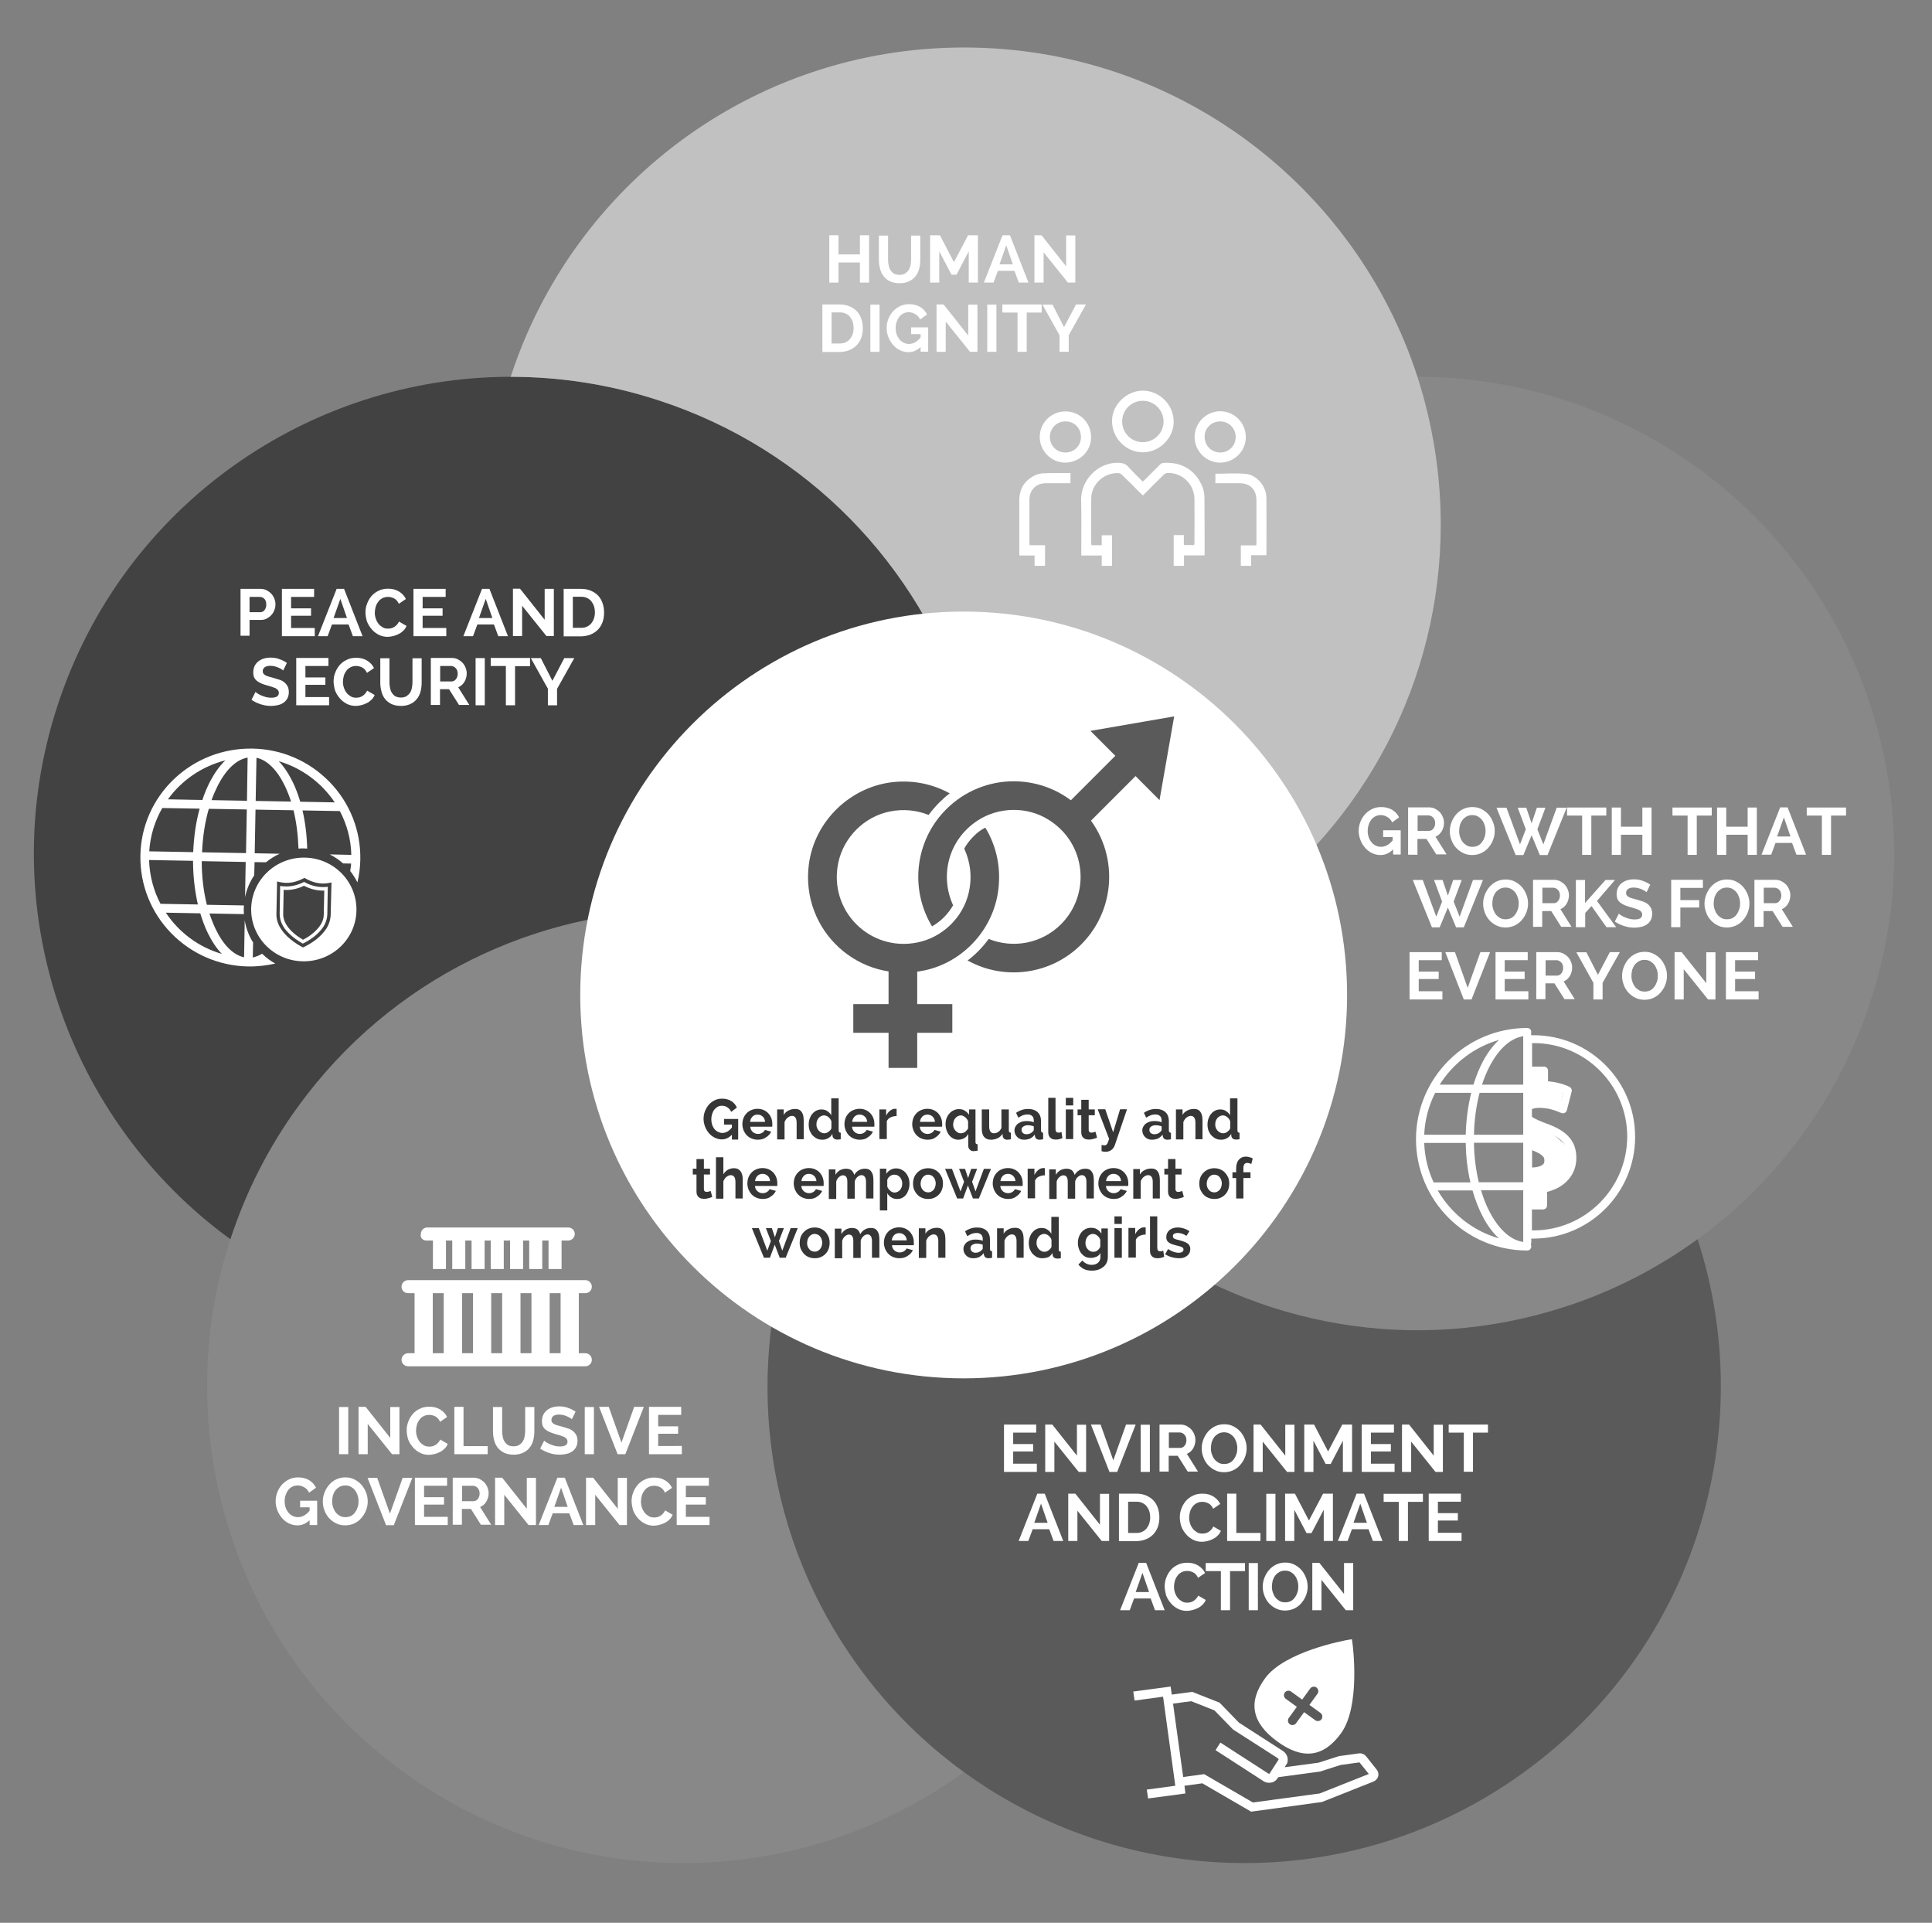 <?xml version="1.0" encoding="utf-8"?>
<!-- Generator: Adobe Illustrator 22.0.1, SVG Export Plug-In . SVG Version: 6.00 Build 0)  -->
<svg version="1.1" xmlns="http://www.w3.org/2000/svg" xmlns:xlink="http://www.w3.org/1999/xlink" x="0px" y="0px"
	 viewBox="0 0 1200 1194.1" style="enable-background:new 0 0 1200 1194.1;" xml:space="preserve">
<rect x="0" y="0" width="1200" height="1194.1" fill="#808080" stroke="none"/>
<style type="text/css">
	.st0{fill:#5F4B8D;}
	.st1{fill:#E72B50;}
	.st2{fill:#01BCC6;}
	.st3{fill:#279947;}
	.st4{fill:#F6EC30;}
	.st5{fill:#999999;}
	.st6{fill:#8F8F8F;}
	.st7{fill:#303030;}
	.st8{fill:#B3B3B3;}
	.st9{fill:#FFFFFF;}
	.st10{opacity:0.15;}
	.st11{clip-path:url(#SVGID_2_);fill:#FFFFFF;}
	.st12{clip-path:url(#SVGID_6_);fill:#FFFFFF;}
	.st13{fill:#363636;}
	.st14{clip-path:url(#SVGID_8_);fill:#FFFFFF;}
	.st15{fill:#5A5A5A;}
	.st16{fill:#888888;}
	.st17{clip-path:url(#SVGID_10_);fill:#FFFFFF;}
	.st18{clip-path:url(#SVGID_14_);fill:#FFFFFF;}
	.st19{clip-path:url(#SVGID_16_);fill:#FFFFFF;}
	.st20{fill:#424242;}
	.st21{fill:#C1C1C1;}
	.st22{clip-path:url(#SVGID_18_);fill:#FFFFFF;}
	.st23{clip-path:url(#SVGID_22_);fill:#FFFFFF;}
	.st24{clip-path:url(#SVGID_24_);fill:#FFFFFF;}
	.st25{fill:#51B848;}
	.st26{fill:#7C6BAB;}
	.st27{fill:#87C540;}
	.st28{clip-path:url(#SVGID_26_);fill:#FFFFFF;}
	.st29{clip-path:url(#SVGID_30_);fill:#FFFFFF;}
	.st30{clip-path:url(#SVGID_32_);fill:#FFFFFF;}
</style>
<g id="Layer_1">
</g>
<g id="Layer_3">
</g>
<g id="Layer_2">
	<g>
		<path class="st16" d="M1161.9,438.6C1121.3,313.4,1005.2,234,880.4,234c9.4,28.8,14.5,59.5,14.5,91.5
			c0,98.5-48.2,185.7-122.2,239.6c-48.8,35.5-108.9,56.5-173.9,56.5c20.1,61.8,58.6,112.4,107.5,147.9
			c74,53.8,171.9,72.6,265.6,42.2c30.4-9.9,58-24.2,82.5-42C1155.4,696.2,1202.6,563.7,1161.9,438.6"/>
		<path class="st16" d="M533.3,1035c-57.9-79.7-70.2-178.6-42-265.6C510,712,546.2,659.7,598.8,621.5
			C546.2,583.3,485.3,565,424.9,565c-91.5,0-181.7,42.3-239.7,122c-18.8,25.8-32.7,53.7-42.1,82.5c-38.6,118.7,1.1,253.7,107.6,331
			c106.4,77.3,247.1,73.4,348,0C574.3,1082.7,552.1,1060.9,533.3,1035"/>
		<path class="st15" d="M1054.4,769.6c-24.5,17.8-52.2,32.2-82.5,42c-93.7,30.4-191.5,11.6-265.6-42.2
			c-48.9-35.5-87.4-86.1-107.5-147.9C546.2,659.7,510,712,491.3,769.4c-28.3,87-16,185.9,41.9,265.6c18.8,25.9,41,47.7,65.5,65.5
			c101,73.4,241.6,77.3,348,0C1053.3,1023.2,1093,888.3,1054.4,769.6"/>
		<path class="st20" d="M598.8,438.7c-28.3-87-96.4-159.8-190.1-190.2c-30.4-9.9-61.2-14.5-91.5-14.5
			c-124.8,0-240.9,79.5-281.6,204.6c-40.7,125.1,6.6,257.6,107.5,331c9.4-28.8,23.3-56.7,42.1-82.5c57.9-79.7,148.1-122,239.7-122
			c60.4,0,121.3,18.3,173.9,56.5C618.9,559.7,617.5,496.1,598.8,438.7"/>
		<path class="st21" d="M880.4,234c-38.5-118.7-150-204.5-281.6-204.5c-131.6,0-243,85.8-281.6,204.5c30.3,0,61.1,4.6,91.5,14.5
			c93.7,30.4,161.8,103.2,190.1,190.2c18.7,57.4,20.1,121,0,182.8c65,0,125-21,173.9-56.5c74-53.8,122.2-141,122.2-239.6
			C894.8,293.5,889.7,262.8,880.4,234"/>
		<g>
			<path class="st9" d="M363.6,840.4h-4.1v-37.3h4.1c2.2,0,4-1.8,4-4c0-2.2-1.8-4.1-4-4.1H253.5c-2.2,0-4.1,1.8-4.1,4.1
				c0,2.3,1.8,4,4.1,4h4v37.3h-4c-2.2,0-4.1,1.8-4.1,4.1c0,2.2,1.8,4,4.1,4h110.1c2.2,0,4-1.8,4-4
				C367.6,842.2,365.8,840.4,363.6,840.4 M348.2,840.4h-6.8v-37.3h6.8V840.4z M305.1,803.1h6.8v37.3h-6.8V803.1z M293.8,840.4H287
				v-37.3h6.8V840.4z M323.3,803.1h6.8v37.3h-6.8V803.1z M268.8,803.1h6.8v37.3h-6.8V803.1z"/>
			<path class="st9" d="M264.8,770.4h4.1c0,0.1,0,0.1,0,0.2v17.5h8.1v-17.5c0,0,0-0.1,0-0.2h3.9c0,0.1,0,0.1,0,0.2v17.5h8.1v-17.5
				c0,0,0-0.1,0-0.2h3.9c0,0.1,0,0.1,0,0.2v17.5h8.1v-17.5c0,0,0-0.1,0-0.2h3.8c0,0.1,0,0.1,0,0.2v17.5h8.1v-17.5c0,0,0-0.1,0-0.2
				h3.9c0,0.1,0,0.1,0,0.2v17.5h8.1v-17.5c0,0,0-0.1,0-0.2h3.8c0,0.1,0,0.1,0,0.2v17.5h8.1v-17.5c0,0,0-0.1,0-0.2h3.9
				c0,0.1,0,0.1,0,0.2v17.5h8.1v-17.5c0,0,0-0.1,0-0.2h4.1c2.2,0,4.1-1.8,4.1-4.1c0-2.2-1.8-4-4.1-4h-87.5c-2.2,0-4,1.8-4,4
				C260.8,768.6,262.6,770.4,264.8,770.4"/>
		</g>
		<g class="st10">
			<g>
				<defs>
					<path id="SVGID_17_" d="M294,1013.6"/>
				</defs>
				<clipPath id="SVGID_2_">
					<use xlink:href="#SVGID_17_"  style="overflow:visible;"/>
				</clipPath>
			</g>
		</g>
		<g>
			<g>
				<defs>
					<rect id="SVGID_21_" x="703.8" y="1018" width="152.2" height="107"/>
				</defs>
				<clipPath id="SVGID_4_">
					<use xlink:href="#SVGID_21_"  style="overflow:visible;"/>
				</clipPath>
				<path style="clip-path:url(#SVGID_4_);fill:#FFFFFF;" d="M765.9,1074.1l27.6,17.7c0.4,0.3,0.6,0.6,0.7,0.9l-5.3,8.2l-0.1,0.4
					c0,0.1-0.1,0.1-0.2,0.2c-0.3,0.1-0.7,0-1-0.2l-29.6-19.1l-3,4.7l29.7,19.2l0.1,0.1c1.7,1,3.7,1.2,5.4,0.7c1.7-0.5,3-1.7,3.7-3.2
					l26-3.5l12.8-4.1l11.7-1.6l5.8,7.2l-30.5,12.1l-41.5,5.6l-30.3-17.6l-13,1.8l-6.3-45.6l11.3-1.5l14.4,5.7L765.9,1074.1z
					 M740.5,1050.7l-12.7,1.7l-0.7-5l-23.2,3.1l0.4,2.8l0.4,2.8l17.7-2.4l7.6,55.3l-17.7,2.4l0.8,5.5l23.2-3.1l-0.6-4.8l11.1-1.5
					l30.3,17.6l44-6l32-12.7c1.4-0.6,2.5-1.8,2.9-3.2c0.4-1.5,0-3.1-0.9-4.2l-6.6-8.3c-1.1-1.3-2.8-2-4.4-1.8l-12.4,1.7l-12.8,4.1
					l-21,2.8l1.6-2.5l0.1-0.4c0.8-2.8-0.4-5.8-3.1-7.4l-27-17.4l-12-12.4L740.5,1050.7z"/>
				<path style="clip-path:url(#SVGID_4_);fill:#FFFFFF;" d="M840.1,1020.9l-0.4-2.9l-2.9,0.5c-1.6,0.3-38.7,7-51,23.7
					c-10.8,14.8-8.4,27.6,7.4,39.2c15.8,11.6,28.8,10,39.6-4.8C845.1,1060,840.3,1022.5,840.1,1020.9z M820.8,1067.7
					c-0.9,1.2-2.6,1.5-3.9,0.6l-6.9-5l-5,6.9c-0.9,1.2-2.6,1.5-3.9,0.6c-1.2-0.9-1.5-2.7-0.6-3.9l5-6.9l-6.9-5
					c-1.2-0.9-1.5-2.6-0.6-3.9c0.9-1.2,2.7-1.5,3.9-0.6l6.9,5l5-6.9c0.9-1.2,2.6-1.5,3.9-0.6c1.2,0.9,1.5,2.7,0.6,3.9l-5,6.9l6.9,5
					C821.4,1064.7,821.7,1066.4,820.8,1067.7z"/>
			</g>
		</g>
		<g>
			<path class="st9" d="M836.7,617.9C836.7,749.4,730,856,598.5,856C467,856,360.4,749.4,360.4,617.9
				c0-131.5,106.6-238.1,238.1-238.1C730,379.8,836.7,486.4,836.7,617.9"/>
		</g>
		<g>
			<path class="st13" d="M454.7,704.6c-1.9,2-4,3-6.4,3c-1.5,0-3-0.4-4.4-1.1c-1.4-0.7-2.6-1.6-3.6-2.8c-1-1.2-1.8-2.5-2.4-4.1
				c-0.6-1.5-0.9-3.2-0.9-4.8c0-1.7,0.3-3.3,0.9-4.8c0.6-1.5,1.4-2.8,2.4-4c1-1.1,2.2-2,3.6-2.7c1.4-0.7,2.9-1,4.6-1
				c2.2,0,4.1,0.5,5.7,1.5c1.6,1,2.7,2.3,3.5,4l-3.5,2.7c-0.6-1.2-1.4-2.2-2.4-2.8c-1-0.7-2.2-1-3.4-1c-1,0-1.9,0.2-2.7,0.7
				c-0.8,0.4-1.5,1.1-2.1,1.8c-0.6,0.8-1,1.7-1.3,2.7c-0.3,1-0.5,2.1-0.5,3.2c0,1.2,0.2,2.3,0.5,3.3c0.3,1,0.8,1.9,1.4,2.7
				c0.6,0.8,1.3,1.3,2.2,1.8c0.8,0.4,1.7,0.7,2.7,0.7c2.2,0,4.2-1.1,6-3.4v-1.8h-4.9v-3.5h8.8v12.8h-3.9V704.6z"/>
			<path class="st13" d="M470.6,707.8c-1.4,0-2.7-0.3-3.9-0.8c-1.2-0.5-2.1-1.2-3-2.1c-0.8-0.9-1.4-1.9-1.9-3
				c-0.4-1.1-0.7-2.4-0.7-3.6c0-1.3,0.2-2.5,0.6-3.7c0.4-1.2,1.1-2.2,1.9-3.1c0.8-0.9,1.8-1.6,3-2.1c1.2-0.5,2.5-0.8,3.9-0.8
				c1.5,0,2.8,0.3,3.9,0.8c1.1,0.5,2.1,1.2,2.9,2.1c0.8,0.9,1.4,1.9,1.8,3c0.4,1.1,0.6,2.3,0.6,3.6c0,0.3,0,0.6,0,0.9
				c0,0.3,0,0.5-0.1,0.7H466c0.1,0.7,0.2,1.4,0.5,1.9c0.3,0.6,0.6,1,1.1,1.4c0.4,0.4,0.9,0.7,1.5,0.9c0.5,0.2,1.1,0.3,1.7,0.3
				c0.9,0,1.8-0.2,2.6-0.7c0.8-0.5,1.4-1.1,1.7-1.8l3.9,1.1c-0.7,1.4-1.7,2.6-3.2,3.5C474.3,707.4,472.6,707.8,470.6,707.8z
				 M475.2,696.7c-0.1-1.4-0.6-2.5-1.5-3.3c-0.9-0.8-1.9-1.2-3.2-1.2c-0.6,0-1.2,0.1-1.7,0.3c-0.5,0.2-1,0.5-1.4,0.9
				c-0.4,0.4-0.7,0.9-1,1.4c-0.3,0.6-0.4,1.2-0.5,1.9H475.2z"/>
			<path class="st13" d="M499.4,707.5h-4.6v-10.3c0-1.5-0.3-2.6-0.8-3.2c-0.5-0.7-1.2-1-2.1-1c-0.5,0-0.9,0.1-1.4,0.3
				c-0.5,0.2-0.9,0.5-1.3,0.8c-0.4,0.3-0.8,0.7-1.1,1.2c-0.3,0.5-0.6,1-0.8,1.5v10.8h-4.6V689h4.1v3.4c0.7-1.2,1.6-2.1,2.9-2.7
				c1.2-0.7,2.7-1,4.2-1c1.1,0,2,0.2,2.7,0.6c0.7,0.4,1.2,1,1.6,1.7c0.4,0.7,0.7,1.5,0.8,2.3c0.1,0.9,0.2,1.7,0.2,2.6V707.5z"/>
			<path class="st13" d="M510.8,707.8c-1.2,0-2.4-0.2-3.4-0.7c-1-0.5-1.9-1.2-2.7-2c-0.8-0.9-1.3-1.9-1.8-3
				c-0.4-1.2-0.6-2.4-0.6-3.7c0-1.3,0.2-2.6,0.6-3.7c0.4-1.1,0.9-2.2,1.7-3c0.7-0.9,1.5-1.5,2.5-2c1-0.5,2-0.7,3.2-0.7
				c1.3,0,2.5,0.3,3.5,1c1.1,0.7,1.9,1.5,2.5,2.6v-10.5h4.6V702c0,0.5,0.1,0.8,0.3,1.1c0.2,0.2,0.5,0.3,1,0.4v4
				c-0.9,0.2-1.6,0.2-2.2,0.2c-0.8,0-1.5-0.2-2-0.6c-0.5-0.4-0.8-0.9-0.9-1.6l-0.1-1.3c-0.7,1.2-1.5,2.1-2.7,2.7
				C513.3,707.5,512.1,707.8,510.8,707.8z M512,703.8c0.4,0,0.9-0.1,1.3-0.2c0.5-0.2,0.9-0.4,1.3-0.7c0.4-0.3,0.7-0.6,1.1-1
				c0.3-0.4,0.6-0.8,0.7-1.2v-4.4c-0.4-1-1-1.9-1.9-2.6c-0.9-0.7-1.8-1-2.7-1c-0.7,0-1.3,0.2-1.9,0.5c-0.6,0.3-1.1,0.7-1.5,1.2
				c-0.4,0.5-0.7,1.1-1,1.8c-0.2,0.7-0.3,1.4-0.3,2.1c0,0.8,0.1,1.5,0.4,2.1c0.2,0.7,0.6,1.2,1,1.7c0.4,0.5,1,0.9,1.6,1.2
				C510.7,703.7,511.3,703.8,512,703.8z"/>
			<path class="st13" d="M534,707.8c-1.4,0-2.7-0.3-3.9-0.8c-1.2-0.5-2.1-1.2-3-2.1c-0.8-0.9-1.4-1.9-1.9-3
				c-0.4-1.1-0.7-2.4-0.7-3.6c0-1.3,0.2-2.5,0.6-3.7c0.4-1.2,1.1-2.2,1.9-3.1c0.8-0.9,1.8-1.6,3-2.1c1.2-0.5,2.5-0.8,3.9-0.8
				c1.5,0,2.8,0.3,3.9,0.8c1.1,0.5,2.1,1.2,2.9,2.1c0.8,0.9,1.4,1.9,1.8,3c0.4,1.1,0.6,2.3,0.6,3.6c0,0.3,0,0.6,0,0.9
				c0,0.3,0,0.5-0.1,0.7h-13.8c0.1,0.7,0.2,1.4,0.5,1.9c0.3,0.6,0.6,1,1.1,1.4c0.4,0.4,0.9,0.7,1.5,0.9c0.5,0.2,1.1,0.3,1.7,0.3
				c0.9,0,1.8-0.2,2.6-0.7c0.8-0.5,1.4-1.1,1.7-1.8l3.9,1.1c-0.7,1.4-1.7,2.6-3.2,3.5C537.7,707.4,536,707.8,534,707.8z
				 M538.6,696.7c-0.1-1.4-0.6-2.5-1.5-3.3c-0.9-0.8-1.9-1.2-3.2-1.2c-0.6,0-1.2,0.1-1.7,0.3c-0.5,0.2-1,0.5-1.4,0.9
				c-0.4,0.4-0.7,0.9-1,1.4c-0.3,0.6-0.4,1.2-0.5,1.9H538.6z"/>
			<path class="st13" d="M556.9,693.1c-1.4,0-2.6,0.3-3.7,0.8c-1.1,0.5-1.9,1.3-2.4,2.4v11.1h-4.6V689h4.2v3.9
				c0.6-1.3,1.4-2.3,2.4-3.1c1-0.8,2-1.2,3.1-1.2c0.2,0,0.4,0,0.6,0c0.1,0,0.2,0,0.4,0.1V693.1z"/>
			<path class="st13" d="M576.1,707.8c-1.4,0-2.7-0.3-3.9-0.8c-1.2-0.5-2.1-1.2-3-2.1c-0.8-0.9-1.4-1.9-1.9-3
				c-0.4-1.1-0.7-2.4-0.7-3.6c0-1.3,0.2-2.5,0.6-3.7c0.4-1.2,1.1-2.2,1.9-3.1c0.8-0.9,1.8-1.6,3-2.1c1.2-0.5,2.5-0.8,3.9-0.8
				c1.5,0,2.8,0.3,3.9,0.8c1.1,0.5,2.1,1.2,2.9,2.1c0.8,0.9,1.4,1.9,1.8,3c0.4,1.1,0.6,2.3,0.6,3.6c0,0.3,0,0.6,0,0.9
				c0,0.3,0,0.5-0.1,0.7h-13.8c0.1,0.7,0.2,1.4,0.5,1.9c0.3,0.6,0.6,1,1.1,1.4c0.4,0.4,0.9,0.7,1.5,0.9c0.5,0.2,1.1,0.3,1.7,0.3
				c0.9,0,1.8-0.2,2.6-0.7c0.8-0.5,1.4-1.1,1.7-1.8l3.9,1.1c-0.7,1.4-1.7,2.6-3.2,3.5C579.8,707.4,578.1,707.8,576.1,707.8z
				 M580.7,696.7c-0.1-1.4-0.6-2.5-1.5-3.3c-0.9-0.8-1.9-1.2-3.2-1.2c-0.6,0-1.2,0.1-1.7,0.3c-0.5,0.2-1,0.5-1.4,0.9
				c-0.4,0.4-0.7,0.9-1,1.4c-0.3,0.6-0.4,1.2-0.5,1.9H580.7z"/>
			<path class="st13" d="M595.1,707.8c-1.1,0-2.2-0.3-3.1-0.8c-1-0.5-1.8-1.2-2.5-2.1c-0.7-0.9-1.2-1.9-1.6-3
				c-0.4-1.2-0.6-2.4-0.6-3.7c0-1.3,0.2-2.6,0.6-3.7c0.4-1.1,1-2.1,1.8-3c0.8-0.9,1.6-1.5,2.7-2c1-0.5,2.1-0.7,3.3-0.7
				c1.4,0,2.6,0.3,3.6,1c1,0.6,1.9,1.5,2.6,2.5V689h4v20.2c0,0.5,0.1,0.9,0.3,1.1c0.2,0.2,0.5,0.3,1,0.3v4c-0.4,0.1-0.8,0.1-1.3,0.2
				c-0.5,0-0.9,0.1-1.2,0.1c-0.9,0-1.7-0.3-2.3-0.9c-0.6-0.6-1-1.4-1-2.3v-7.5c-0.7,1.2-1.5,2.1-2.6,2.7
				C597.6,707.5,596.4,707.8,595.1,707.8z M596.8,703.8c1,0,1.8-0.3,2.6-0.8c0.7-0.6,1.4-1.3,1.9-2.2v-4.4c-0.1-0.5-0.4-1-0.7-1.4
				c-0.3-0.4-0.7-0.8-1.1-1.2c-0.4-0.3-0.9-0.6-1.3-0.8c-0.5-0.2-1-0.3-1.4-0.3c-0.7,0-1.3,0.2-1.9,0.5c-0.6,0.3-1.1,0.7-1.5,1.2
				c-0.4,0.5-0.8,1.1-1,1.8c-0.2,0.7-0.4,1.4-0.4,2.1c0,0.8,0.1,1.5,0.4,2.1c0.2,0.7,0.6,1.2,1,1.7c0.4,0.5,0.9,0.9,1.5,1.2
				C595.4,703.7,596,703.8,596.8,703.8z"/>
			<path class="st13" d="M615.4,707.8c-1.8,0-3.2-0.6-4.2-1.8c-1-1.2-1.4-3-1.4-5.4V689h4.6v10.5c0,2.8,1,4.3,3,4.3
				c0.9,0,1.8-0.3,2.6-0.8c0.8-0.5,1.5-1.4,2-2.5V689h4.6v13c0,0.5,0.1,0.8,0.3,1.1c0.2,0.2,0.5,0.3,1,0.4v4
				c-0.5,0.1-0.9,0.2-1.3,0.2c-0.4,0-0.7,0.1-1,0.1c-0.8,0-1.5-0.2-1.9-0.6c-0.5-0.4-0.8-0.9-0.9-1.6l-0.1-1.5
				c-0.8,1.3-1.8,2.2-3.1,2.8C618.3,707.5,616.9,707.8,615.4,707.8z"/>
			<path class="st13" d="M636.2,707.8c-0.9,0-1.7-0.1-2.4-0.4c-0.8-0.3-1.4-0.7-1.9-1.2c-0.5-0.5-1-1.1-1.3-1.8
				c-0.3-0.7-0.5-1.5-0.5-2.3c0-0.9,0.2-1.7,0.6-2.4c0.4-0.7,0.9-1.4,1.6-1.9c0.7-0.5,1.5-0.9,2.4-1.2c0.9-0.3,2-0.4,3.1-0.4
				c0.8,0,1.6,0.1,2.3,0.2c0.8,0.1,1.4,0.3,2,0.6v-1.1c0-1.2-0.3-2.2-1-2.8c-0.7-0.7-1.7-1-3-1c-1,0-1.9,0.2-2.8,0.5
				c-0.9,0.4-1.8,0.9-2.8,1.5l-1.4-3c2.3-1.6,4.8-2.4,7.4-2.4c2.6,0,4.6,0.7,6,2c1.4,1.3,2.1,3.2,2.1,5.6v5.7c0,0.5,0.1,0.8,0.3,1.1
				c0.2,0.2,0.5,0.3,1,0.4v4c-0.4,0.1-0.8,0.2-1.2,0.2c-0.4,0-0.7,0.1-1,0.1c-0.9,0-1.5-0.2-2-0.6c-0.5-0.4-0.7-0.9-0.9-1.6l-0.1-1
				c-0.8,1.1-1.8,1.9-2.9,2.5C638.7,707.5,637.5,707.8,636.2,707.8z M637.5,704.4c0.8,0,1.5-0.1,2.2-0.4c0.7-0.3,1.2-0.7,1.6-1.1
				c0.5-0.4,0.8-0.8,0.8-1.3v-2.1c-0.5-0.2-1.1-0.4-1.8-0.5c-0.6-0.1-1.2-0.2-1.8-0.2c-1.2,0-2.1,0.3-2.9,0.8
				c-0.8,0.6-1.1,1.2-1.1,2.1c0,0.8,0.3,1.5,0.9,2C635.9,704.1,636.6,704.4,637.5,704.4z"/>
			<path class="st13" d="M651,681.8h4.6v19.5c0,1.4,0.6,2.1,1.9,2.1c0.2,0,0.5,0,0.9-0.1c0.3-0.1,0.6-0.2,0.9-0.3l0.6,3.8
				c-0.6,0.3-1.3,0.5-2.1,0.7c-0.8,0.2-1.6,0.2-2.2,0.2c-1.4,0-2.5-0.4-3.3-1.2c-0.8-0.8-1.2-1.9-1.2-3.4V681.8z"/>
			<path class="st13" d="M662,686.5v-4.7h4.6v4.7H662z M662,707.5V689h4.6v18.4H662z"/>
			<path class="st13" d="M681.4,706.5c-0.6,0.3-1.4,0.6-2.3,0.8c-0.9,0.3-1.8,0.4-2.8,0.4c-0.6,0-1.2-0.1-1.8-0.2
				c-0.6-0.2-1-0.4-1.5-0.8c-0.4-0.4-0.8-0.8-1-1.4c-0.3-0.6-0.4-1.3-0.4-2.1v-10.6h-2.3V689h2.3v-6h4.6v6h3.8v3.6h-3.8v9
				c0,0.7,0.2,1.1,0.5,1.4c0.3,0.3,0.8,0.4,1.2,0.4c0.5,0,0.9-0.1,1.4-0.2c0.5-0.2,0.8-0.3,1.1-0.4L681.4,706.5z"/>
			<path class="st13" d="M684.1,711c0.4,0.1,0.8,0.2,1.1,0.2c0.3,0,0.6,0.1,0.9,0.1c0.3,0,0.6-0.1,0.8-0.2c0.2-0.1,0.4-0.3,0.7-0.6
				c0.2-0.3,0.4-0.7,0.6-1.2c0.2-0.5,0.4-1.2,0.7-2l-7.1-18.4h4.7l4.9,14.3l4.3-14.3h4.3l-7.5,22.1c-0.5,1.4-1.2,2.5-2.3,3.2
				c-1,0.8-2.3,1.1-3.6,1.1c-0.8,0-1.6-0.1-2.4-0.4V711z"/>
			<path class="st13" d="M715.6,707.8c-0.9,0-1.7-0.1-2.4-0.4c-0.8-0.3-1.4-0.7-1.9-1.2c-0.5-0.5-1-1.1-1.3-1.8
				c-0.3-0.7-0.5-1.5-0.5-2.3c0-0.9,0.2-1.7,0.6-2.4c0.4-0.7,0.9-1.4,1.6-1.9c0.7-0.5,1.5-0.9,2.4-1.2c0.9-0.3,2-0.4,3.1-0.4
				c0.8,0,1.6,0.1,2.3,0.2c0.8,0.1,1.4,0.3,2,0.6v-1.1c0-1.2-0.3-2.2-1-2.8c-0.7-0.7-1.7-1-3-1c-1,0-1.9,0.2-2.8,0.5
				c-0.9,0.4-1.8,0.9-2.8,1.5l-1.4-3c2.3-1.6,4.8-2.4,7.4-2.4c2.6,0,4.6,0.7,6,2c1.4,1.3,2.1,3.2,2.1,5.6v5.7c0,0.5,0.1,0.8,0.3,1.1
				c0.2,0.2,0.5,0.3,1,0.4v4c-0.4,0.1-0.8,0.2-1.2,0.2c-0.4,0-0.7,0.1-1,0.1c-0.9,0-1.5-0.2-2-0.6c-0.5-0.4-0.7-0.9-0.9-1.6l-0.1-1
				c-0.8,1.1-1.8,1.9-2.9,2.5C718.1,707.5,716.9,707.8,715.6,707.8z M716.9,704.4c0.8,0,1.5-0.1,2.2-0.4c0.7-0.3,1.2-0.7,1.6-1.1
				c0.5-0.4,0.8-0.8,0.8-1.3v-2.1c-0.5-0.2-1.1-0.4-1.8-0.5c-0.6-0.1-1.2-0.2-1.8-0.2c-1.2,0-2.1,0.3-2.9,0.8
				c-0.8,0.6-1.1,1.2-1.1,2.1c0,0.8,0.3,1.5,0.9,2C715.3,704.1,716.1,704.4,716.9,704.4z"/>
			<path class="st13" d="M747.1,707.5h-4.6v-10.3c0-1.5-0.3-2.6-0.8-3.2c-0.5-0.7-1.2-1-2.1-1c-0.5,0-0.9,0.1-1.4,0.3
				c-0.5,0.2-0.9,0.5-1.3,0.8c-0.4,0.3-0.8,0.7-1.1,1.2c-0.3,0.5-0.6,1-0.8,1.5v10.8h-4.6V689h4.1v3.4c0.7-1.2,1.6-2.1,2.9-2.7
				c1.2-0.7,2.7-1,4.2-1c1.1,0,2,0.2,2.7,0.6c0.7,0.4,1.2,1,1.6,1.7c0.4,0.7,0.7,1.5,0.8,2.3c0.1,0.9,0.2,1.7,0.2,2.6V707.5z"/>
			<path class="st13" d="M758.5,707.8c-1.2,0-2.4-0.2-3.4-0.7c-1-0.5-1.9-1.2-2.7-2c-0.8-0.9-1.3-1.9-1.8-3
				c-0.4-1.2-0.6-2.4-0.6-3.7c0-1.3,0.2-2.6,0.6-3.7c0.4-1.1,0.9-2.2,1.7-3c0.7-0.9,1.5-1.5,2.5-2c1-0.5,2-0.7,3.2-0.7
				c1.3,0,2.5,0.3,3.5,1c1.1,0.7,1.9,1.5,2.5,2.6v-10.5h4.6V702c0,0.5,0.1,0.8,0.3,1.1c0.2,0.2,0.5,0.3,1,0.4v4
				c-0.9,0.2-1.6,0.2-2.2,0.2c-0.8,0-1.5-0.2-2-0.6c-0.5-0.4-0.8-0.9-0.9-1.6l-0.1-1.3c-0.7,1.2-1.5,2.1-2.7,2.7
				C761,707.5,759.8,707.8,758.5,707.8z M759.7,703.8c0.4,0,0.9-0.1,1.3-0.2c0.5-0.2,0.9-0.4,1.3-0.7c0.4-0.3,0.7-0.6,1.1-1
				c0.3-0.4,0.6-0.8,0.7-1.2v-4.4c-0.4-1-1-1.9-1.9-2.6c-0.9-0.7-1.8-1-2.7-1c-0.7,0-1.3,0.2-1.9,0.5c-0.6,0.3-1.1,0.7-1.5,1.2
				c-0.4,0.5-0.7,1.1-1,1.8c-0.2,0.7-0.3,1.4-0.3,2.1c0,0.8,0.1,1.5,0.4,2.1c0.2,0.7,0.6,1.2,1,1.7c0.4,0.5,1,0.9,1.6,1.2
				C758.4,703.7,759,703.8,759.7,703.8z"/>
			<path class="st13" d="M442.4,743.3c-0.6,0.3-1.4,0.6-2.3,0.8c-0.9,0.3-1.8,0.4-2.8,0.4c-0.6,0-1.2-0.1-1.8-0.2
				c-0.6-0.2-1-0.4-1.5-0.8c-0.4-0.4-0.8-0.8-1-1.4c-0.3-0.6-0.4-1.3-0.4-2.1v-10.6h-2.3v-3.6h2.3v-6h4.6v6h3.8v3.6h-3.8v9
				c0,0.7,0.2,1.1,0.5,1.4c0.3,0.3,0.8,0.4,1.2,0.4c0.5,0,0.9-0.1,1.4-0.2c0.5-0.2,0.8-0.3,1.1-0.4L442.4,743.3z"/>
			<path class="st13" d="M461.4,744.3h-4.6v-10.3c0-1.5-0.3-2.5-0.8-3.2c-0.5-0.7-1.3-1-2.2-1c-0.4,0-0.8,0.1-1.3,0.3
				c-0.5,0.2-0.9,0.5-1.3,0.8c-0.4,0.3-0.8,0.7-1.1,1.2c-0.3,0.5-0.6,1-0.8,1.5v10.8h-4.6v-25.7h4.6v10.6c0.7-1.2,1.6-2.1,2.7-2.8
				c1.1-0.6,2.4-1,3.7-1c1.2,0,2.1,0.2,2.8,0.6c0.7,0.4,1.3,1,1.7,1.6c0.4,0.7,0.7,1.5,0.9,2.3c0.2,0.9,0.2,1.8,0.2,2.7V744.3z"/>
			<path class="st13" d="M473.7,744.6c-1.4,0-2.7-0.3-3.9-0.8c-1.2-0.5-2.1-1.2-3-2.1c-0.8-0.9-1.4-1.9-1.9-3
				c-0.4-1.1-0.7-2.4-0.7-3.6c0-1.3,0.2-2.5,0.6-3.7c0.4-1.2,1.1-2.2,1.9-3.1c0.8-0.9,1.8-1.6,3-2.1c1.2-0.5,2.5-0.8,3.9-0.8
				c1.5,0,2.8,0.3,3.9,0.8c1.1,0.5,2.1,1.2,2.9,2.1c0.8,0.9,1.4,1.9,1.8,3c0.4,1.1,0.6,2.3,0.6,3.6c0,0.3,0,0.6,0,0.9
				c0,0.3,0,0.5-0.1,0.7h-13.8c0.1,0.7,0.2,1.4,0.5,1.9c0.3,0.6,0.6,1,1.1,1.4c0.4,0.4,0.9,0.7,1.5,0.9c0.5,0.2,1.1,0.3,1.7,0.3
				c0.9,0,1.8-0.2,2.6-0.7c0.8-0.5,1.4-1.1,1.7-1.8l3.9,1.1c-0.7,1.4-1.7,2.6-3.2,3.5C477.4,744.2,475.7,744.6,473.7,744.6z
				 M478.3,733.5c-0.1-1.4-0.6-2.5-1.5-3.3c-0.9-0.8-1.9-1.2-3.2-1.2c-0.6,0-1.2,0.1-1.7,0.3c-0.5,0.2-1,0.5-1.4,0.9
				c-0.4,0.4-0.7,0.9-1,1.4c-0.3,0.6-0.4,1.2-0.5,1.9H478.3z"/>
			<path class="st13" d="M502.5,744.6c-1.4,0-2.7-0.3-3.9-0.8c-1.2-0.5-2.1-1.2-3-2.1c-0.8-0.9-1.4-1.9-1.9-3
				c-0.4-1.1-0.7-2.4-0.7-3.6c0-1.3,0.2-2.5,0.6-3.7c0.4-1.2,1.1-2.2,1.9-3.1c0.8-0.9,1.8-1.6,3-2.1c1.2-0.5,2.5-0.8,3.9-0.8
				c1.5,0,2.8,0.3,3.9,0.8c1.1,0.5,2.1,1.2,2.9,2.1c0.8,0.9,1.4,1.9,1.8,3c0.4,1.1,0.6,2.3,0.6,3.6c0,0.3,0,0.6,0,0.9
				c0,0.3,0,0.5-0.1,0.7h-13.8c0.1,0.7,0.2,1.4,0.5,1.9c0.3,0.6,0.6,1,1.1,1.4c0.4,0.4,0.9,0.7,1.5,0.9c0.5,0.2,1.1,0.3,1.7,0.3
				c0.9,0,1.8-0.2,2.6-0.7c0.8-0.5,1.4-1.1,1.7-1.8l3.9,1.1c-0.7,1.4-1.7,2.6-3.2,3.5C506.2,744.2,504.5,744.6,502.5,744.6z
				 M507.1,733.5c-0.1-1.4-0.6-2.5-1.5-3.3c-0.9-0.8-1.9-1.2-3.2-1.2c-0.6,0-1.2,0.1-1.7,0.3c-0.5,0.2-1,0.5-1.4,0.9
				c-0.4,0.4-0.7,0.9-1,1.4c-0.3,0.6-0.4,1.2-0.5,1.9H507.1z"/>
			<path class="st13" d="M542.5,744.3h-4.6v-10.3c0-1.5-0.3-2.6-0.8-3.2c-0.5-0.7-1.2-1-2-1c-0.9,0-1.7,0.4-2.5,1.1
				c-0.8,0.7-1.4,1.6-1.7,2.8v10.7h-4.6v-10.3c0-1.5-0.2-2.6-0.7-3.2c-0.5-0.7-1.2-1-2-1c-0.9,0-1.7,0.4-2.5,1.1
				c-0.8,0.7-1.4,1.6-1.7,2.8v10.8h-4.6v-18.4h4.1v3.4c0.7-1.2,1.6-2.1,2.7-2.8c1.1-0.6,2.5-1,3.9-1c1.5,0,2.7,0.4,3.5,1.1
				c0.8,0.8,1.3,1.7,1.6,2.8c0.7-1.3,1.6-2.2,2.8-2.9c1.1-0.7,2.4-1,3.8-1c1.1,0,2,0.2,2.7,0.6c0.7,0.4,1.2,1,1.6,1.7
				c0.4,0.7,0.7,1.5,0.8,2.3c0.1,0.9,0.2,1.7,0.2,2.6V744.3z"/>
			<path class="st13" d="M557.2,744.6c-1.4,0-2.6-0.3-3.6-1c-1-0.6-1.9-1.5-2.5-2.6v10.7h-4.6v-25.9h4v3.2c0.7-1.1,1.5-1.9,2.6-2.5
				c1-0.6,2.2-0.9,3.6-0.9c1.2,0,2.3,0.3,3.3,0.8s1.9,1.2,2.6,2c0.7,0.9,1.3,1.9,1.7,3c0.4,1.2,0.6,2.4,0.6,3.7
				c0,1.3-0.2,2.6-0.6,3.8c-0.4,1.2-0.9,2.2-1.6,3.1c-0.7,0.9-1.5,1.5-2.5,2C559.4,744.4,558.3,744.6,557.2,744.6z M555.7,740.6
				c0.7,0,1.3-0.2,1.9-0.5c0.6-0.3,1.1-0.7,1.5-1.2c0.4-0.5,0.7-1.1,1-1.8c0.2-0.7,0.3-1.4,0.3-2.1c0-0.8-0.1-1.5-0.4-2.2
				c-0.3-0.7-0.6-1.2-1-1.7c-0.4-0.5-1-0.9-1.6-1.2c-0.6-0.3-1.3-0.4-2-0.4c-0.4,0-0.9,0.1-1.3,0.2c-0.5,0.2-0.9,0.4-1.3,0.7
				c-0.4,0.3-0.7,0.6-1,1c-0.3,0.4-0.5,0.8-0.7,1.2v4.3c0.4,1.1,1,1.9,1.9,2.6C553.8,740.3,554.7,740.6,555.7,740.6z"/>
			<path class="st13" d="M576.4,744.6c-1.5,0-2.8-0.3-3.9-0.8c-1.2-0.5-2.1-1.2-2.9-2.1c-0.8-0.9-1.4-1.9-1.9-3
				c-0.4-1.1-0.6-2.4-0.6-3.6c0-1.3,0.2-2.5,0.6-3.7c0.4-1.1,1.1-2.2,1.9-3c0.8-0.9,1.8-1.6,2.9-2.1c1.2-0.5,2.5-0.8,3.9-0.8
				c1.5,0,2.8,0.3,3.9,0.8c1.1,0.5,2.1,1.2,2.9,2.1c0.8,0.9,1.4,1.9,1.9,3c0.4,1.1,0.6,2.4,0.6,3.7c0,1.3-0.2,2.5-0.6,3.6
				c-0.4,1.1-1,2.2-1.8,3c-0.8,0.9-1.8,1.6-2.9,2.1C579.2,744.4,577.9,744.6,576.4,744.6z M571.8,735.1c0,0.8,0.1,1.6,0.4,2.2
				c0.2,0.7,0.6,1.2,1,1.7c0.4,0.5,0.9,0.9,1.5,1.1c0.6,0.3,1.2,0.4,1.8,0.4c0.7,0,1.3-0.1,1.8-0.4c0.6-0.3,1.1-0.7,1.5-1.1
				s0.8-1.1,1-1.8c0.2-0.7,0.4-1.4,0.4-2.2c0-0.8-0.1-1.5-0.4-2.2c-0.2-0.7-0.6-1.3-1-1.8c-0.4-0.5-0.9-0.9-1.5-1.1
				c-0.6-0.3-1.2-0.4-1.8-0.4c-0.7,0-1.3,0.1-1.8,0.4c-0.6,0.3-1.1,0.7-1.5,1.2c-0.4,0.5-0.8,1.1-1,1.8
				C571.9,733.6,571.8,734.3,571.8,735.1z"/>
			<path class="st13" d="M611.1,725.9h4.4l-7.5,18.4h-3.7l-3.1-8.1l-3,8.1h-3.7l-7.5-18.4h4.3l5.3,14l2.2-6l-3.1-8h3.7l1.9,5.7
				l1.9-5.7h3.7l-3.1,8l2.1,6L611.1,725.9z"/>
			<path class="st13" d="M626.1,744.6c-1.4,0-2.7-0.3-3.9-0.8c-1.2-0.5-2.1-1.2-3-2.1c-0.8-0.9-1.4-1.9-1.9-3
				c-0.4-1.1-0.7-2.4-0.7-3.6c0-1.3,0.2-2.5,0.6-3.7c0.4-1.2,1.1-2.2,1.9-3.1c0.8-0.9,1.8-1.6,3-2.1c1.2-0.5,2.5-0.8,3.9-0.8
				c1.5,0,2.8,0.3,3.9,0.8c1.1,0.5,2.1,1.2,2.9,2.1c0.8,0.9,1.4,1.9,1.8,3c0.4,1.1,0.6,2.3,0.6,3.6c0,0.3,0,0.6,0,0.9
				c0,0.3,0,0.5-0.1,0.7h-13.8c0.1,0.7,0.2,1.4,0.5,1.9c0.3,0.6,0.6,1,1.1,1.4c0.4,0.4,0.9,0.7,1.5,0.9c0.5,0.2,1.1,0.3,1.7,0.3
				c0.9,0,1.8-0.2,2.6-0.7c0.8-0.5,1.4-1.1,1.7-1.8l3.9,1.1c-0.7,1.4-1.7,2.6-3.2,3.5C629.8,744.2,628.1,744.6,626.1,744.6z
				 M630.7,733.5c-0.1-1.4-0.6-2.5-1.5-3.3c-0.9-0.8-1.9-1.2-3.2-1.2c-0.6,0-1.2,0.1-1.7,0.3c-0.5,0.2-1,0.5-1.4,0.9
				c-0.4,0.4-0.7,0.9-1,1.4c-0.3,0.6-0.4,1.2-0.5,1.9H630.7z"/>
			<path class="st13" d="M649,729.9c-1.4,0-2.6,0.3-3.7,0.8c-1.1,0.5-1.9,1.3-2.4,2.4v11.1h-4.6v-18.4h4.2v3.9
				c0.6-1.3,1.4-2.3,2.4-3.1c1-0.8,2-1.2,3.1-1.2c0.2,0,0.4,0,0.6,0c0.1,0,0.2,0,0.4,0.1V729.9z"/>
			<path class="st13" d="M679.4,744.3h-4.6v-10.3c0-1.5-0.3-2.6-0.8-3.2c-0.5-0.7-1.2-1-2-1c-0.9,0-1.7,0.4-2.5,1.1
				c-0.8,0.7-1.4,1.6-1.7,2.8v10.7h-4.6v-10.3c0-1.5-0.2-2.6-0.7-3.2c-0.5-0.7-1.2-1-2-1c-0.9,0-1.7,0.4-2.5,1.1
				c-0.8,0.7-1.4,1.6-1.7,2.8v10.8h-4.6v-18.4h4.1v3.4c0.7-1.2,1.6-2.1,2.7-2.8c1.1-0.6,2.5-1,3.9-1c1.5,0,2.7,0.4,3.5,1.1
				c0.8,0.8,1.3,1.7,1.6,2.8c0.7-1.3,1.6-2.2,2.8-2.9c1.1-0.7,2.4-1,3.8-1c1.1,0,2,0.2,2.7,0.6c0.7,0.4,1.2,1,1.6,1.7
				c0.4,0.7,0.7,1.5,0.8,2.3c0.1,0.9,0.2,1.7,0.2,2.6V744.3z"/>
			<path class="st13" d="M691.7,744.6c-1.4,0-2.7-0.3-3.9-0.8c-1.2-0.5-2.1-1.2-3-2.1c-0.8-0.9-1.4-1.9-1.9-3
				c-0.4-1.1-0.7-2.4-0.7-3.6c0-1.3,0.2-2.5,0.6-3.7c0.4-1.2,1.1-2.2,1.9-3.1c0.8-0.9,1.8-1.6,3-2.1c1.2-0.5,2.5-0.8,3.9-0.8
				c1.5,0,2.8,0.3,3.9,0.8c1.1,0.5,2.1,1.2,2.9,2.1c0.8,0.9,1.4,1.9,1.8,3c0.4,1.1,0.6,2.3,0.6,3.6c0,0.3,0,0.6,0,0.9
				c0,0.3,0,0.5-0.1,0.7h-13.8c0.1,0.7,0.2,1.4,0.5,1.9c0.3,0.6,0.6,1,1.1,1.4c0.4,0.4,0.9,0.7,1.5,0.9c0.5,0.2,1.1,0.3,1.7,0.3
				c0.9,0,1.8-0.2,2.6-0.7c0.8-0.5,1.4-1.1,1.7-1.8l3.9,1.1c-0.7,1.4-1.7,2.6-3.2,3.5C695.4,744.2,693.7,744.6,691.7,744.6z
				 M696.3,733.5c-0.1-1.4-0.6-2.5-1.5-3.3c-0.9-0.8-1.9-1.2-3.2-1.2c-0.6,0-1.2,0.1-1.7,0.3c-0.5,0.2-1,0.5-1.4,0.9
				c-0.4,0.4-0.7,0.9-1,1.4c-0.3,0.6-0.4,1.2-0.5,1.9H696.3z"/>
			<path class="st13" d="M720.5,744.3H716v-10.3c0-1.5-0.3-2.6-0.8-3.2c-0.5-0.7-1.2-1-2.1-1c-0.5,0-0.9,0.1-1.4,0.3
				c-0.5,0.2-0.9,0.5-1.3,0.8c-0.4,0.3-0.8,0.7-1.1,1.2c-0.3,0.5-0.6,1-0.8,1.5v10.8h-4.6v-18.4h4.1v3.4c0.7-1.2,1.6-2.1,2.9-2.7
				c1.2-0.7,2.7-1,4.2-1c1.1,0,2,0.2,2.7,0.6c0.7,0.4,1.2,1,1.6,1.7c0.4,0.7,0.7,1.5,0.8,2.3c0.1,0.9,0.2,1.7,0.2,2.6V744.3z"/>
			<path class="st13" d="M735.3,743.3c-0.6,0.3-1.4,0.6-2.3,0.8c-0.9,0.3-1.8,0.4-2.8,0.4c-0.6,0-1.2-0.1-1.8-0.2
				c-0.6-0.2-1-0.4-1.5-0.8c-0.4-0.4-0.8-0.8-1-1.4c-0.3-0.6-0.4-1.3-0.4-2.1v-10.6h-2.3v-3.6h2.3v-6h4.6v6h3.8v3.6h-3.8v9
				c0,0.7,0.2,1.1,0.5,1.4c0.3,0.3,0.8,0.4,1.2,0.4c0.5,0,0.9-0.1,1.4-0.2c0.5-0.2,0.8-0.3,1.1-0.4L735.3,743.3z"/>
			<path class="st13" d="M754.2,744.6c-1.5,0-2.8-0.3-3.9-0.8c-1.2-0.5-2.1-1.2-2.9-2.1c-0.8-0.9-1.4-1.9-1.9-3
				c-0.4-1.1-0.6-2.4-0.6-3.6c0-1.3,0.2-2.5,0.6-3.7c0.4-1.1,1.1-2.2,1.9-3c0.8-0.9,1.8-1.6,2.9-2.1c1.2-0.5,2.5-0.8,3.9-0.8
				c1.5,0,2.8,0.3,3.9,0.8c1.1,0.5,2.1,1.2,2.9,2.1c0.8,0.9,1.4,1.9,1.9,3c0.4,1.1,0.6,2.4,0.6,3.7c0,1.3-0.2,2.5-0.6,3.6
				c-0.4,1.1-1,2.2-1.8,3c-0.8,0.9-1.8,1.6-2.9,2.1C757,744.4,755.7,744.6,754.2,744.6z M749.5,735.1c0,0.8,0.1,1.6,0.4,2.2
				c0.2,0.7,0.6,1.2,1,1.7c0.4,0.5,0.9,0.9,1.5,1.1c0.6,0.3,1.2,0.4,1.8,0.4c0.7,0,1.3-0.1,1.8-0.4c0.6-0.3,1.1-0.7,1.5-1.1
				c0.4-0.5,0.8-1.1,1-1.8c0.2-0.7,0.4-1.4,0.4-2.2c0-0.8-0.1-1.5-0.4-2.2c-0.2-0.7-0.6-1.3-1-1.8c-0.4-0.5-0.9-0.9-1.5-1.1
				c-0.6-0.3-1.2-0.4-1.8-0.4c-0.7,0-1.3,0.1-1.8,0.4c-0.6,0.3-1.1,0.7-1.5,1.2c-0.4,0.5-0.8,1.1-1,1.8
				C749.7,733.6,749.5,734.3,749.5,735.1z"/>
			<path class="st13" d="M767.8,744.3v-12.7h-2.3V728h2.3v-2.3c0-2.3,0.5-4.1,1.6-5.4c1.1-1.3,2.5-2,4.3-2c1.5,0,2.9,0.4,4.4,1.1
				l-0.9,3.5c-0.3-0.2-0.7-0.3-1.2-0.5c-0.5-0.1-0.9-0.2-1.3-0.2c-1.6,0-2.4,1.1-2.4,3.3v2.5h4.4v3.6h-4.4v12.7H767.8z"/>
			<path class="st13" d="M491.1,762.7h4.4l-7.5,18.4h-3.7l-3.1-8.1l-3,8.1h-3.7l-7.5-18.4h4.3l5.3,14l2.2-6l-3.1-8h3.7l1.9,5.7
				l1.9-5.7h3.7l-3.1,8l2.1,6L491.1,762.7z"/>
			<path class="st13" d="M506,781.4c-1.5,0-2.8-0.3-3.9-0.8c-1.2-0.5-2.1-1.2-2.9-2.1c-0.8-0.9-1.4-1.9-1.9-3
				c-0.4-1.1-0.6-2.4-0.6-3.6c0-1.3,0.2-2.5,0.6-3.7c0.4-1.1,1.1-2.2,1.9-3c0.8-0.9,1.8-1.6,2.9-2.1c1.2-0.5,2.5-0.8,3.9-0.8
				c1.5,0,2.8,0.3,3.9,0.8c1.1,0.5,2.1,1.2,2.9,2.1c0.8,0.9,1.4,1.9,1.9,3c0.4,1.1,0.6,2.4,0.6,3.7c0,1.3-0.2,2.5-0.6,3.6
				c-0.4,1.1-1,2.2-1.8,3c-0.8,0.9-1.8,1.6-2.9,2.1C508.8,781.2,507.5,781.4,506,781.4z M501.3,771.9c0,0.8,0.1,1.6,0.4,2.2
				c0.2,0.7,0.6,1.2,1,1.7c0.4,0.5,0.9,0.9,1.5,1.1c0.6,0.3,1.2,0.4,1.8,0.4c0.7,0,1.3-0.1,1.8-0.4c0.6-0.3,1.1-0.7,1.5-1.1
				c0.4-0.5,0.8-1.1,1-1.8c0.2-0.7,0.4-1.4,0.4-2.2c0-0.8-0.1-1.5-0.4-2.2c-0.2-0.7-0.6-1.3-1-1.8c-0.4-0.5-0.9-0.9-1.5-1.1
				c-0.6-0.3-1.2-0.4-1.8-0.4c-0.7,0-1.3,0.1-1.8,0.4c-0.6,0.3-1.1,0.7-1.5,1.2c-0.4,0.5-0.8,1.1-1,1.8
				C501.5,770.4,501.3,771.1,501.3,771.9z"/>
			<path class="st13" d="M546.2,781.1h-4.6v-10.3c0-1.5-0.3-2.6-0.8-3.2c-0.5-0.7-1.2-1-2-1c-0.9,0-1.7,0.4-2.5,1.1
				c-0.8,0.7-1.4,1.6-1.7,2.8v10.7H530v-10.3c0-1.5-0.2-2.6-0.7-3.2c-0.5-0.7-1.2-1-2-1c-0.9,0-1.7,0.4-2.5,1.1
				c-0.8,0.7-1.4,1.6-1.7,2.8v10.8h-4.6v-18.4h4.1v3.4c0.7-1.2,1.6-2.1,2.7-2.8c1.1-0.6,2.5-1,3.9-1c1.5,0,2.7,0.4,3.5,1.1
				c0.8,0.8,1.3,1.7,1.6,2.8c0.7-1.3,1.6-2.2,2.8-2.9c1.1-0.7,2.4-1,3.8-1c1.1,0,2,0.2,2.7,0.6c0.7,0.4,1.2,1,1.6,1.7
				c0.4,0.7,0.7,1.5,0.8,2.3c0.1,0.9,0.2,1.7,0.2,2.6V781.1z"/>
			<path class="st13" d="M558.5,781.4c-1.4,0-2.7-0.3-3.9-0.8c-1.2-0.5-2.1-1.2-3-2.1c-0.8-0.9-1.4-1.9-1.9-3
				c-0.4-1.1-0.7-2.4-0.7-3.6c0-1.3,0.2-2.5,0.6-3.7c0.4-1.2,1.1-2.2,1.9-3.1c0.8-0.9,1.8-1.6,3-2.1c1.2-0.5,2.5-0.8,3.9-0.8
				c1.5,0,2.8,0.3,3.9,0.8c1.1,0.5,2.1,1.2,2.9,2.1c0.8,0.9,1.4,1.9,1.8,3c0.4,1.1,0.6,2.3,0.6,3.6c0,0.3,0,0.6,0,0.9
				c0,0.3,0,0.5-0.1,0.7H554c0.1,0.7,0.2,1.4,0.5,1.9c0.3,0.6,0.6,1,1.1,1.4c0.4,0.4,0.9,0.7,1.5,0.9c0.5,0.2,1.1,0.3,1.7,0.3
				c0.9,0,1.8-0.2,2.6-0.7c0.8-0.5,1.4-1.1,1.7-1.8l3.9,1.1c-0.7,1.4-1.7,2.6-3.2,3.5C562.3,781,560.5,781.4,558.5,781.4z
				 M563.2,770.3c-0.1-1.4-0.6-2.5-1.5-3.3c-0.9-0.8-1.9-1.2-3.2-1.2c-0.6,0-1.2,0.1-1.7,0.3c-0.5,0.2-1,0.5-1.4,0.9
				c-0.4,0.4-0.7,0.9-1,1.4c-0.3,0.6-0.4,1.2-0.5,1.9H563.2z"/>
			<path class="st13" d="M587.4,781.1h-4.6v-10.3c0-1.5-0.3-2.6-0.8-3.2c-0.5-0.7-1.2-1-2.1-1c-0.5,0-0.9,0.1-1.4,0.3
				c-0.5,0.2-0.9,0.5-1.3,0.8c-0.4,0.3-0.8,0.7-1.1,1.2c-0.3,0.5-0.6,1-0.8,1.5v10.8h-4.6v-18.4h4.1v3.4c0.7-1.2,1.6-2.1,2.9-2.7
				c1.2-0.7,2.7-1,4.2-1c1.1,0,2,0.2,2.7,0.6c0.7,0.4,1.2,1,1.6,1.7c0.4,0.7,0.7,1.5,0.8,2.3c0.1,0.9,0.2,1.7,0.2,2.6V781.1z"/>
			<path class="st13" d="M604.5,781.4c-0.9,0-1.7-0.1-2.4-0.4c-0.8-0.3-1.4-0.7-1.9-1.2c-0.5-0.5-1-1.1-1.3-1.8
				c-0.3-0.7-0.5-1.5-0.5-2.3c0-0.9,0.2-1.7,0.6-2.4c0.4-0.7,0.9-1.4,1.6-1.9c0.7-0.5,1.5-0.9,2.4-1.2c0.9-0.3,2-0.4,3.1-0.4
				c0.8,0,1.6,0.1,2.3,0.2c0.8,0.1,1.4,0.3,2,0.6v-1.1c0-1.2-0.3-2.2-1-2.8c-0.7-0.7-1.7-1-3-1c-1,0-1.9,0.2-2.8,0.5
				c-0.9,0.4-1.8,0.9-2.8,1.5l-1.4-3c2.3-1.6,4.8-2.4,7.4-2.4c2.6,0,4.6,0.7,6,2c1.4,1.3,2.1,3.2,2.1,5.6v5.7c0,0.5,0.1,0.8,0.3,1.1
				c0.2,0.2,0.5,0.3,1,0.4v4c-0.4,0.1-0.8,0.2-1.2,0.2c-0.4,0-0.7,0.1-1,0.1c-0.9,0-1.5-0.2-2-0.6c-0.5-0.4-0.7-0.9-0.9-1.6l-0.1-1
				c-0.8,1.1-1.8,1.9-2.9,2.5C607.1,781.2,605.8,781.4,604.5,781.4z M605.8,778c0.8,0,1.5-0.1,2.2-0.4c0.7-0.3,1.2-0.7,1.6-1.1
				c0.5-0.4,0.8-0.8,0.8-1.3V773c-0.5-0.2-1.1-0.4-1.8-0.5c-0.6-0.1-1.2-0.2-1.8-0.2c-1.2,0-2.1,0.3-2.9,0.8
				c-0.8,0.6-1.1,1.2-1.1,2.1c0,0.8,0.3,1.5,0.9,2C604.3,777.7,605,778,605.8,778z"/>
			<path class="st13" d="M636,781.1h-4.6v-10.3c0-1.5-0.3-2.6-0.8-3.2c-0.5-0.7-1.2-1-2.1-1c-0.5,0-0.9,0.1-1.4,0.3
				c-0.5,0.2-0.9,0.5-1.3,0.8c-0.4,0.3-0.8,0.7-1.1,1.2c-0.3,0.5-0.6,1-0.8,1.5v10.8h-4.6v-18.4h4.1v3.4c0.7-1.2,1.6-2.1,2.9-2.7
				c1.2-0.7,2.7-1,4.2-1c1.1,0,2,0.2,2.7,0.6c0.7,0.4,1.2,1,1.6,1.7c0.4,0.7,0.7,1.5,0.8,2.3c0.1,0.9,0.2,1.7,0.2,2.6V781.1z"/>
			<path class="st13" d="M647.5,781.4c-1.2,0-2.4-0.2-3.4-0.7c-1-0.5-1.9-1.2-2.7-2c-0.8-0.9-1.3-1.9-1.8-3
				c-0.4-1.2-0.6-2.4-0.6-3.7c0-1.3,0.2-2.6,0.6-3.7c0.4-1.1,0.9-2.2,1.7-3c0.7-0.9,1.5-1.5,2.5-2c1-0.5,2-0.7,3.2-0.7
				c1.3,0,2.5,0.3,3.5,1c1.1,0.7,1.9,1.5,2.5,2.6v-10.5h4.6v20.2c0,0.5,0.1,0.8,0.3,1.1c0.2,0.2,0.5,0.3,1,0.4v4
				c-0.9,0.2-1.6,0.2-2.2,0.2c-0.8,0-1.5-0.2-2-0.6c-0.5-0.4-0.8-0.9-0.9-1.6l-0.1-1.3c-0.7,1.2-1.5,2.1-2.7,2.7
				C649.9,781.1,648.7,781.4,647.5,781.4z M648.7,777.4c0.4,0,0.9-0.1,1.3-0.2c0.5-0.2,0.9-0.4,1.3-0.7c0.4-0.3,0.7-0.6,1.1-1
				c0.3-0.4,0.6-0.8,0.7-1.2v-4.4c-0.4-1-1-1.9-1.9-2.6c-0.9-0.7-1.8-1-2.7-1c-0.7,0-1.3,0.2-1.9,0.5c-0.6,0.3-1.1,0.7-1.5,1.2
				c-0.4,0.5-0.7,1.1-1,1.8c-0.2,0.7-0.3,1.4-0.3,2.1c0,0.8,0.1,1.5,0.4,2.1c0.2,0.7,0.6,1.2,1,1.7c0.4,0.5,1,0.9,1.6,1.2
				C647.3,777.3,648,777.4,648.7,777.4z"/>
			<path class="st13" d="M677.5,781.2c-1.2,0-2.3-0.2-3.3-0.7c-1-0.5-1.8-1.2-2.5-2c-0.7-0.9-1.2-1.8-1.6-3
				c-0.4-1.1-0.6-2.3-0.6-3.6c0-1.3,0.2-2.6,0.6-3.7c0.4-1.1,1-2.2,1.7-3c0.7-0.9,1.6-1.5,2.6-2c1-0.5,2.1-0.7,3.4-0.7
				c1.4,0,2.6,0.3,3.7,1c1,0.6,1.9,1.5,2.6,2.6v-3.2h4v17.5c0,1.4-0.2,2.6-0.7,3.7c-0.5,1.1-1.2,2-2.1,2.7c-0.9,0.7-1.9,1.3-3.1,1.7
				c-1.2,0.4-2.5,0.6-4,0.6c-2,0-3.6-0.3-5-1c-1.3-0.7-2.5-1.6-3.4-2.8l2.5-2.5c0.7,0.9,1.5,1.5,2.6,2c1,0.5,2.1,0.7,3.3,0.7
				c0.7,0,1.4-0.1,2-0.3c0.6-0.2,1.2-0.5,1.7-0.9c0.5-0.4,0.9-1,1.2-1.6c0.3-0.7,0.4-1.4,0.4-2.3v-2.3c-0.6,1.1-1.4,1.9-2.5,2.4
				C679.9,780.9,678.8,781.2,677.5,781.2z M679.1,777.4c0.5,0,1-0.1,1.4-0.2c0.5-0.2,0.9-0.4,1.2-0.7c0.4-0.3,0.7-0.6,1-1
				c0.3-0.4,0.5-0.8,0.7-1.2v-4.4c-0.4-1.1-1-1.9-1.9-2.6c-0.9-0.7-1.8-1-2.7-1c-0.7,0-1.3,0.2-1.9,0.5c-0.6,0.3-1.1,0.7-1.5,1.3
				c-0.4,0.5-0.7,1.1-0.9,1.8c-0.2,0.7-0.3,1.4-0.3,2.1c0,0.8,0.1,1.5,0.4,2.1c0.2,0.7,0.6,1.2,1,1.7c0.4,0.5,1,0.9,1.6,1.2
				C677.7,777.3,678.4,777.4,679.1,777.4z"/>
			<path class="st13" d="M692.2,760.1v-4.7h4.6v4.7H692.2z M692.2,781.1v-18.4h4.6v18.4H692.2z"/>
			<path class="st13" d="M711.6,766.7c-1.4,0-2.6,0.3-3.7,0.8c-1.1,0.5-1.9,1.3-2.4,2.4v11.1h-4.6v-18.4h4.2v3.9
				c0.6-1.3,1.4-2.3,2.4-3.1c1-0.8,2-1.2,3.1-1.2c0.2,0,0.4,0,0.6,0c0.1,0,0.2,0,0.4,0.1V766.7z"/>
			<path class="st13" d="M714.2,755.4h4.6V775c0,1.4,0.6,2.1,1.9,2.1c0.2,0,0.5,0,0.9-0.1c0.3-0.1,0.6-0.2,0.9-0.3l0.6,3.8
				c-0.6,0.3-1.3,0.5-2.1,0.7c-0.8,0.2-1.6,0.2-2.2,0.2c-1.4,0-2.5-0.4-3.3-1.2c-0.8-0.8-1.2-1.9-1.2-3.4V755.4z"/>
			<path class="st13" d="M732.2,781.4c-0.7,0-1.5-0.1-2.3-0.2c-0.8-0.1-1.6-0.3-2.3-0.5c-0.8-0.2-1.5-0.5-2.1-0.8
				c-0.7-0.3-1.3-0.6-1.8-1l1.8-3.2c2.3,1.5,4.5,2.3,6.6,2.3c1,0,1.7-0.2,2.2-0.5c0.5-0.4,0.8-0.9,0.8-1.5c0-0.7-0.3-1.1-1-1.5
				c-0.6-0.3-1.7-0.7-3.3-1c-1.2-0.3-2.1-0.6-3-0.9c-0.8-0.3-1.5-0.7-2-1.1c-0.5-0.4-0.9-0.9-1.1-1.4c-0.2-0.5-0.3-1.1-0.3-1.8
				c0-0.9,0.2-1.8,0.5-2.5c0.4-0.7,0.9-1.4,1.5-1.9c0.6-0.5,1.4-0.9,2.3-1.2c0.9-0.3,1.8-0.4,2.8-0.4c1.3,0,2.5,0.2,3.8,0.6
				c1.3,0.4,2.4,1,3.5,1.7l-1.9,2.9c-1-0.7-1.9-1.1-2.8-1.4c-0.9-0.3-1.8-0.4-2.7-0.4c-0.8,0-1.5,0.2-2.1,0.5
				c-0.6,0.3-0.8,0.9-0.8,1.6c0,0.6,0.3,1.1,0.8,1.4c0.5,0.3,1.5,0.6,2.8,0.9c1.3,0.3,2.4,0.7,3.3,1c0.9,0.3,1.6,0.7,2.2,1.1
				c0.6,0.4,1,0.9,1.3,1.5c0.3,0.6,0.4,1.2,0.4,2c0,0.9-0.2,1.7-0.5,2.4c-0.4,0.7-0.8,1.3-1.5,1.8c-0.6,0.5-1.4,0.9-2.3,1.2
				C734.3,781.3,733.3,781.4,732.2,781.4z"/>
		</g>
		<g>
			<g>
				<path class="st9" d="M952.5,642.9c-0.5,0-0.9,0-1.4,0v0c0-0.4-0.1-0.7-0.2-1c0.1-0.3,0.2-0.6,0.2-1c0-1.4-1.1-2.5-2.5-2.5
					c-38.1,0-69.1,31-69.1,69.1c0,38.1,31,69.1,69.1,69.1c1.4,0,2.5-1.1,2.5-2.5c0-0.5-0.1-0.9-0.3-1.3c0.2-0.4,0.3-0.8,0.3-1.2
					v-2.4c0.5,0,0.9,0,1.4,0c34.8,0,63.1-28.3,63.1-63.1C1015.7,671.2,987.3,642.9,952.5,642.9 M931.1,645.8
					c-3.7,3.4-7.1,7.9-10,13.3c-2.3,4.4-4.3,9.2-5.9,14.5h-21C902.6,660.3,915.7,650.2,931.1,645.8 M891.4,678.7h22.4
					c-2,8.1-3.2,16.9-3.4,26h-25.8C885,695.4,887.4,686.6,891.4,678.7 M890.5,734.4c-3.5-7.5-5.6-15.9-5.9-24.6h25.8
					c0.1,8.5,1.1,16.8,2.9,24.5h-21.9C891.1,734.2,890.8,734.3,890.5,734.4 M893,739.3h21.6c1.7,6,3.9,11.5,6.5,16.5
					c2.9,5.5,6.3,10,10,13.3C914.9,764.5,901.3,753.6,893,739.3 M946.1,771.3c-7.6-1.1-14.8-7.4-20.5-18c-2.3-4.2-4.2-9-5.7-14.1
					h26.2V771.3z M946.1,734.2h-27.6c-1.8-7.6-2.9-15.9-3-24.5h30.6V734.2z M946.1,704.7h-30.6c0.2-9.2,1.4-18,3.5-26h27.1V704.7z
					 M946.1,673.6h-25.6c1.4-4.3,3.1-8.4,5.1-12.1c5.7-10.6,12.9-16.8,20.5-18V673.6z M951.2,667.7h5.3v6.5c0,1.3,1.1,2.5,2.4,2.5
					c4.6,0.2,8.5,1,11.9,2.3l-1.7,6.6c-2.9-1.2-7.2-2.5-13-2.5c-1.9,0-3.5,0.2-4.9,0.6V667.7z M951.2,730.1h0.1
					c8,0,13.2-3.7,13.2-9.4c0-6.5-6.4-9.6-13.3-12v-9.5c1.9,1,4.3,2,7.6,3.2c12.8,4.5,15.4,10,15.4,16.7c0,8.4-6.2,14.7-16.1,16.4
					c-1.2,0.2-2.1,1.3-2.1,2.5v7.9h-4.7V730.1z M951.6,725.1v-10.8c6.8,2.6,7.8,4.6,7.8,6.5C959.4,724.6,953.5,725,951.6,725.1
					 M952.5,764.1c-0.3,0-0.6,0-1,0v-13h6.9c1.4,0,2.5-1.1,2.5-2.5v-8.4c11.1-2.7,18.2-10.7,18.2-21c0-10.4-5.6-16.9-18.7-21.5
					c-3.3-1.2-6.8-2.7-8.9-4.1v-4.8c0.9-0.4,2.3-0.8,4.5-0.8c6.2,0,10.3,1.8,13,2.9c0.3,0.1,0.5,0.2,0.8,0.3
					c0.7,0.3,1.5,0.3,2.1-0.1c0.7-0.3,1.1-0.9,1.3-1.6l3-11.6c0.3-1.2-0.3-2.4-1.3-2.9c-3.9-1.9-8.3-3-13.4-3.5v-6.6
					c0-1.4-1.1-2.5-2.5-2.5h-7.4v-14.6c0.3,0,0.7,0,1,0c32,0,58.1,26,58.1,58.1C1010.6,738,984.6,764.1,952.5,764.1"/>
			</g>
			<path class="st9" d="M969.8,688c-0.7-2.4,1-9,1-9l-11.8-5.7v-7.9h-11.3v44.8l11.6,5.9v8.4l-9.1,3l-2.5,19.7c0,0,11.4,1,9.9,0
				c-1.6-1,1.7-8.9,1.7-8.9l11.6-6.1c0,0,14.3-10.4,0-22.5c-14.3-12.2-21.7-17.6-21.7-17.6l3.9-7.4L969.8,688z"/>
		</g>
		<g>
			<path class="st9" d="M539.8,146.1v29.4h-5.7V163h-13.3v12.5h-5.7v-29.4h5.7V158h13.3v-11.9H539.8z"/>
			<path class="st9" d="M558.7,170.7c1.4,0,2.5-0.3,3.4-0.8c0.9-0.6,1.7-1.3,2.2-2.1c0.6-0.9,1-1.9,1.2-3c0.2-1.1,0.4-2.3,0.4-3.5
				v-15h5.7v15c0,2-0.2,3.9-0.7,5.7c-0.5,1.8-1.2,3.3-2.3,4.6c-1,1.3-2.4,2.4-4,3.1c-1.6,0.8-3.6,1.2-5.8,1.2c-2.3,0-4.3-0.4-6-1.2
				c-1.6-0.8-3-1.9-4-3.2c-1-1.3-1.8-2.9-2.2-4.7c-0.5-1.8-0.7-3.6-0.7-5.5v-15h5.7v15c0,1.2,0.1,2.4,0.4,3.6c0.2,1.1,0.6,2.2,1.2,3
				c0.6,0.9,1.3,1.6,2.2,2.1C556.3,170.4,557.4,170.7,558.7,170.7z"/>
			<path class="st9" d="M601.7,175.5v-19.4l-7.6,14.5h-3.1l-7.6-14.5v19.4h-5.7v-29.4h6.1l8.7,16.7l8.8-16.7h6.1v29.4H601.7z"/>
			<path class="st9" d="M611.1,175.5l11.6-29.4h4.6l11.5,29.4h-6l-2.7-7.3h-10.3l-2.7,7.3H611.1z M625,152.3l-4.2,11.9h8.3
				L625,152.3z"/>
			<path class="st9" d="M648.2,156.7v18.8h-5.7v-29.4h4.4l15.3,19.3v-19.2h5.7v29.3h-4.6L648.2,156.7z"/>
		</g>
		<g>
			<path class="st9" d="M510.8,218.5v-29.4h10.7c2.4,0,4.5,0.4,6.3,1.2c1.8,0.8,3.3,1.8,4.5,3.1c1.2,1.3,2.1,2.9,2.7,4.7
				c0.6,1.8,0.9,3.7,0.9,5.7c0,2.2-0.3,4.3-1,6.1c-0.7,1.8-1.6,3.3-2.9,4.6c-1.3,1.3-2.8,2.3-4.6,3c-1.8,0.7-3.8,1.1-6,1.1H510.8z
				 M530.2,203.7c0-1.4-0.2-2.7-0.6-3.9c-0.4-1.2-1-2.2-1.7-3.1c-0.7-0.9-1.7-1.5-2.7-2c-1.1-0.5-2.3-0.7-3.7-0.7h-5v19.3h5
				c1.4,0,2.7-0.2,3.7-0.7c1.1-0.5,2-1.2,2.7-2c0.7-0.9,1.3-1.9,1.7-3.1C530,206.4,530.2,205.1,530.2,203.7z"/>
			<path class="st9" d="M540.6,218.5v-29.3h5.7v29.3H540.6z"/>
			<path class="st9" d="M572.1,215.2c-2.3,2.3-4.9,3.5-7.8,3.5c-1.9,0-3.6-0.4-5.3-1.2c-1.7-0.8-3.1-1.9-4.3-3.3
				c-1.2-1.4-2.2-3-2.9-4.8c-0.7-1.8-1.1-3.7-1.1-5.7c0-2,0.4-3.9,1.1-5.7c0.7-1.8,1.7-3.3,2.9-4.7c1.3-1.3,2.7-2.4,4.4-3.2
				c1.7-0.8,3.5-1.2,5.5-1.2c2.7,0,5,0.6,6.9,1.7c1.9,1.2,3.3,2.7,4.3,4.7l-4.3,3.1c-0.7-1.5-1.7-2.6-3-3.3
				c-1.3-0.8-2.6-1.2-4.2-1.2c-1.2,0-2.3,0.3-3.3,0.8c-1,0.5-1.8,1.2-2.5,2.1c-0.7,0.9-1.2,2-1.6,3.1c-0.4,1.2-0.6,2.4-0.6,3.8
				c0,1.4,0.2,2.7,0.6,3.9c0.4,1.2,1,2.2,1.7,3.1c0.7,0.9,1.6,1.6,2.6,2.1c1,0.5,2.1,0.8,3.3,0.8c2.7,0,5.1-1.3,7.3-4v-2.1h-5.9
				v-4.2h10.6v15.1h-4.7V215.2z"/>
			<path class="st9" d="M587.4,199.7v18.8h-5.7v-29.4h4.4l15.3,19.3v-19.2h5.7v29.3h-4.6L587.4,199.7z"/>
			<path class="st9" d="M613.2,218.5v-29.3h5.7v29.3H613.2z"/>
			<path class="st9" d="M647,194.1h-9.3v24.4H632v-24.4h-9.4v-5H647V194.1z"/>
			<path class="st9" d="M653.7,189.1l7.2,14.1l7.4-14.1h6.2l-10.7,19.1v10.3h-5.7v-10.3l-10.6-19H653.7z"/>
		</g>
		<g>
			<path class="st9" d="M865.3,527.5c-2.3,2.3-4.9,3.5-7.8,3.5c-1.9,0-3.6-0.4-5.3-1.2c-1.7-0.8-3.1-1.9-4.3-3.3
				c-1.2-1.4-2.2-3-2.9-4.8c-0.7-1.8-1.1-3.7-1.1-5.7c0-2,0.4-3.9,1.1-5.7c0.7-1.8,1.7-3.3,2.9-4.7c1.3-1.3,2.7-2.4,4.4-3.2
				c1.7-0.8,3.5-1.2,5.5-1.2c2.7,0,5,0.6,6.9,1.7c1.9,1.2,3.3,2.7,4.3,4.7l-4.3,3.1c-0.7-1.5-1.7-2.6-3-3.3
				c-1.3-0.8-2.6-1.2-4.2-1.2c-1.2,0-2.3,0.3-3.3,0.8c-1,0.5-1.8,1.2-2.5,2.1c-0.7,0.9-1.2,2-1.6,3.1c-0.4,1.2-0.6,2.4-0.6,3.8
				c0,1.4,0.2,2.7,0.6,3.9c0.4,1.2,1,2.2,1.7,3.1c0.7,0.9,1.6,1.6,2.6,2.1c1,0.5,2.1,0.8,3.3,0.8c2.7,0,5.1-1.3,7.3-4v-2.1h-5.9
				v-4.2H870v15.1h-4.7V527.5z"/>
			<path class="st9" d="M874.6,530.8v-29.4h13c1.4,0,2.6,0.3,3.7,0.8c1.1,0.6,2.1,1.3,3,2.2c0.8,0.9,1.5,2,1.9,3.1
				c0.5,1.2,0.7,2.4,0.7,3.5c0,1.9-0.5,3.6-1.4,5.2c-1,1.6-2.2,2.7-3.9,3.4l6.9,11h-6.4L886,521h-5.6v9.8H874.6z M880.4,516h7.2
				c0.5,0,1-0.1,1.5-0.4c0.5-0.2,0.8-0.6,1.2-1c0.3-0.4,0.6-0.9,0.8-1.5c0.2-0.6,0.3-1.2,0.3-1.9c0-0.7-0.1-1.3-0.3-1.9
				c-0.2-0.6-0.5-1.1-0.9-1.5c-0.4-0.4-0.8-0.8-1.3-1c-0.5-0.2-1-0.4-1.5-0.4h-6.9V516z"/>
			<path class="st9" d="M914.4,531c-2.1,0-4-0.4-5.7-1.3c-1.7-0.8-3.2-2-4.4-3.3c-1.2-1.4-2.2-3-2.8-4.8c-0.7-1.8-1-3.6-1-5.5
				c0-2,0.4-3.8,1.1-5.6c0.7-1.8,1.7-3.4,2.9-4.8c1.3-1.4,2.7-2.5,4.4-3.3c1.7-0.8,3.6-1.2,5.6-1.2c2.1,0,4,0.4,5.7,1.3
				c1.7,0.9,3.2,2,4.4,3.4c1.2,1.4,2.1,3,2.8,4.8c0.7,1.8,1,3.6,1,5.5c0,2-0.4,3.8-1.1,5.6c-0.7,1.8-1.7,3.3-2.9,4.7
				c-1.2,1.4-2.7,2.5-4.4,3.3C918.3,530.6,916.4,531,914.4,531z M906.3,516.1c0,1.3,0.2,2.5,0.6,3.7c0.4,1.2,0.9,2.2,1.6,3.1
				c0.7,0.9,1.6,1.6,2.6,2.2c1,0.6,2.2,0.8,3.5,0.8c1.3,0,2.5-0.3,3.5-0.8c1-0.6,1.9-1.3,2.5-2.3c0.7-0.9,1.2-2,1.6-3.2
				c0.4-1.2,0.5-2.4,0.5-3.6c0-1.3-0.2-2.5-0.6-3.7c-0.4-1.2-0.9-2.2-1.6-3.1c-0.7-0.9-1.6-1.6-2.6-2.2c-1-0.5-2.1-0.8-3.4-0.8
				c-1.3,0-2.5,0.3-3.5,0.8c-1,0.6-1.9,1.3-2.6,2.2c-0.7,0.9-1.2,2-1.6,3.1C906.5,513.7,906.3,514.9,906.3,516.1z"/>
			<path class="st9" d="M942.7,501.6h5.3l3.3,9.7l3.3-9.7h5.3l-5,13.4l3.7,9.4l8.3-22.8h6.2l-11.9,29.4h-4.8l-5.1-12.3l-5.1,12.3
				h-4.8l-11.9-29.4h6.2l8.4,22.8l3.6-9.4L942.7,501.6z"/>
			<path class="st9" d="M997.7,506.5h-9.3v24.4h-5.7v-24.4h-9.4v-5h24.4V506.5z"/>
			<path class="st9" d="M1025.8,501.5v29.4h-5.7v-12.5h-13.3v12.5h-5.7v-29.4h5.7v11.9h13.3v-11.9H1025.8z"/>
			<path class="st9" d="M1063.2,506.5h-9.3v24.4h-5.7v-24.4h-9.4v-5h24.4V506.5z"/>
			<path class="st9" d="M1091.2,501.5v29.4h-5.7v-12.5h-13.3v12.5h-5.7v-29.4h5.7v11.9h13.3v-11.9H1091.2z"/>
			<path class="st9" d="M1094.1,530.8l11.6-29.4h4.6l11.5,29.4h-6l-2.7-7.3h-10.3l-2.7,7.3H1094.1z M1108,507.6l-4.2,11.9h8.3
				L1108,507.6z"/>
			<path class="st9" d="M1146.6,506.5h-9.3v24.4h-5.7v-24.4h-9.4v-5h24.4V506.5z"/>
		</g>
		<g>
			<path class="st9" d="M890.7,546.5h5.3l3.3,9.7l3.3-9.7h5.3l-5,13.4l3.7,9.4l8.3-22.8h6.2l-11.9,29.4h-4.8l-5.1-12.3l-5.1,12.3
				h-4.8l-11.9-29.4h6.2l8.4,22.8l3.6-9.4L890.7,546.5z"/>
			<path class="st9" d="M935.1,576c-2.1,0-4-0.4-5.7-1.3c-1.7-0.8-3.2-2-4.4-3.3c-1.2-1.4-2.2-3-2.8-4.8c-0.7-1.8-1-3.6-1-5.5
				c0-2,0.4-3.8,1.1-5.6c0.7-1.8,1.7-3.4,2.9-4.8c1.3-1.4,2.7-2.5,4.4-3.3c1.7-0.8,3.6-1.2,5.6-1.2c2.1,0,4,0.4,5.7,1.3
				c1.7,0.9,3.2,2,4.4,3.4c1.2,1.4,2.1,3,2.8,4.8c0.7,1.8,1,3.6,1,5.5c0,2-0.4,3.8-1.1,5.6c-0.7,1.8-1.7,3.3-2.9,4.7
				c-1.2,1.4-2.7,2.5-4.4,3.3C938.9,575.6,937.1,576,935.1,576z M926.9,561.1c0,1.3,0.2,2.5,0.6,3.7c0.4,1.2,0.9,2.2,1.6,3.1
				c0.7,0.9,1.6,1.6,2.6,2.2c1,0.6,2.2,0.8,3.5,0.8c1.3,0,2.5-0.3,3.5-0.8c1-0.6,1.9-1.3,2.5-2.3c0.7-0.9,1.2-2,1.6-3.2
				c0.4-1.2,0.5-2.4,0.5-3.6c0-1.3-0.2-2.5-0.6-3.7c-0.4-1.2-0.9-2.2-1.6-3.1c-0.7-0.9-1.6-1.6-2.6-2.2c-1-0.5-2.1-0.8-3.4-0.8
				c-1.3,0-2.5,0.3-3.5,0.8c-1,0.6-1.9,1.3-2.6,2.2c-0.7,0.9-1.2,2-1.6,3.1C927.1,558.7,926.9,559.9,926.9,561.1z"/>
			<path class="st9" d="M952.2,575.8v-29.4h13c1.4,0,2.6,0.3,3.7,0.8c1.1,0.6,2.1,1.3,3,2.2c0.8,0.9,1.5,2,1.9,3.1
				c0.5,1.2,0.7,2.4,0.7,3.5c0,1.9-0.5,3.6-1.4,5.2c-1,1.6-2.2,2.7-3.9,3.4l6.9,11h-6.4l-6.2-9.8h-5.6v9.8H952.2z M957.9,560.9h7.2
				c0.5,0,1-0.1,1.5-0.4c0.5-0.2,0.8-0.6,1.2-1c0.3-0.4,0.6-0.9,0.8-1.5c0.2-0.6,0.3-1.2,0.3-1.9c0-0.7-0.1-1.3-0.3-1.9
				c-0.2-0.6-0.5-1.1-0.9-1.5c-0.4-0.4-0.8-0.8-1.3-1c-0.5-0.2-1-0.4-1.5-0.4h-6.9V560.9z"/>
			<path class="st9" d="M978.8,575.8v-29.3h5.7v14.3l12.7-14.3h5.9l-11.2,13l11.9,16.3h-6l-9.3-13.1l-3.9,4.3v8.8H978.8z"/>
			<path class="st9" d="M1022.7,554.1c-0.2-0.2-0.5-0.5-1.1-0.8c-0.5-0.3-1.1-0.7-1.9-1c-0.7-0.3-1.5-0.6-2.4-0.8
				c-0.9-0.2-1.7-0.3-2.6-0.3c-1.6,0-2.7,0.3-3.5,0.9c-0.8,0.6-1.2,1.4-1.2,2.4c0,0.6,0.1,1.1,0.4,1.5c0.3,0.4,0.7,0.8,1.3,1.1
				c0.6,0.3,1.2,0.6,2.1,0.8c0.8,0.2,1.8,0.5,2.9,0.8c1.4,0.4,2.7,0.8,3.9,1.2c1.2,0.4,2.2,1,3,1.7c0.8,0.7,1.4,1.5,1.9,2.4
				c0.4,0.9,0.7,2.1,0.7,3.4c0,1.6-0.3,2.9-0.9,4c-0.6,1.1-1.4,2-2.4,2.7c-1,0.7-2.1,1.2-3.5,1.5c-1.3,0.3-2.7,0.5-4.1,0.5
				c-2.2,0-4.4-0.3-6.5-1c-2.1-0.7-4.1-1.6-5.8-2.8l2.5-4.9c0.2,0.2,0.7,0.6,1.3,1c0.6,0.4,1.4,0.8,2.3,1.2c0.9,0.4,1.9,0.7,2.9,1
				c1.1,0.3,2.2,0.4,3.3,0.4c3.1,0,4.7-1,4.7-3c0-0.7-0.2-1.2-0.5-1.7c-0.4-0.4-0.9-0.8-1.5-1.2c-0.7-0.3-1.5-0.6-2.4-0.9
				c-0.9-0.3-2-0.6-3.1-0.9c-1.4-0.4-2.6-0.8-3.7-1.3c-1-0.5-1.9-1-2.6-1.6c-0.7-0.6-1.2-1.3-1.6-2.1c-0.3-0.8-0.5-1.8-0.5-2.9
				c0-1.5,0.3-2.8,0.8-4c0.6-1.2,1.3-2.1,2.3-2.9c1-0.8,2.1-1.4,3.4-1.8c1.3-0.4,2.7-0.6,4.2-0.6c2.1,0,4,0.3,5.7,1
				c1.7,0.6,3.3,1.4,4.5,2.3L1022.7,554.1z"/>
			<path class="st9" d="M1038,575.8v-29.4h19.7v5h-14v7.6h11.7v4.6h-11.7v12.2H1038z"/>
			<path class="st9" d="M1072.6,576c-2.1,0-4-0.4-5.7-1.3c-1.7-0.8-3.2-2-4.4-3.3c-1.2-1.4-2.2-3-2.8-4.8c-0.7-1.8-1-3.6-1-5.5
				c0-2,0.4-3.8,1.1-5.6c0.7-1.8,1.7-3.4,2.9-4.8c1.3-1.4,2.7-2.5,4.4-3.3c1.7-0.8,3.6-1.2,5.6-1.2c2.1,0,4,0.4,5.7,1.3
				c1.7,0.9,3.2,2,4.4,3.4c1.2,1.4,2.1,3,2.8,4.8c0.7,1.8,1,3.6,1,5.5c0,2-0.4,3.8-1.1,5.6c-0.7,1.8-1.7,3.3-2.9,4.7
				c-1.2,1.4-2.7,2.5-4.4,3.3C1076.4,575.6,1074.6,576,1072.6,576z M1064.4,561.1c0,1.3,0.2,2.5,0.6,3.7c0.4,1.2,0.9,2.2,1.6,3.1
				c0.7,0.9,1.6,1.6,2.6,2.2c1,0.6,2.2,0.8,3.5,0.8c1.3,0,2.5-0.3,3.5-0.8c1-0.6,1.9-1.3,2.5-2.3c0.7-0.9,1.2-2,1.6-3.2
				c0.4-1.2,0.5-2.4,0.5-3.6c0-1.3-0.2-2.5-0.6-3.7c-0.4-1.2-0.9-2.2-1.6-3.1c-0.7-0.9-1.6-1.6-2.6-2.2c-1-0.5-2.1-0.8-3.4-0.8
				c-1.3,0-2.5,0.3-3.5,0.8c-1,0.6-1.9,1.3-2.6,2.2c-0.7,0.9-1.2,2-1.6,3.1C1064.6,558.7,1064.4,559.9,1064.4,561.1z"/>
			<path class="st9" d="M1089.7,575.8v-29.4h13c1.4,0,2.6,0.3,3.7,0.8c1.1,0.6,2.1,1.3,3,2.2c0.8,0.9,1.5,2,1.9,3.1
				c0.5,1.2,0.7,2.4,0.7,3.5c0,1.9-0.5,3.6-1.4,5.2c-1,1.6-2.2,2.7-3.9,3.4l6.9,11h-6.4l-6.2-9.8h-5.6v9.8H1089.7z M1095.4,560.9
				h7.2c0.5,0,1-0.1,1.5-0.4c0.5-0.2,0.8-0.6,1.2-1c0.3-0.4,0.6-0.9,0.8-1.5c0.2-0.6,0.3-1.2,0.3-1.9c0-0.7-0.1-1.3-0.3-1.9
				c-0.2-0.6-0.5-1.1-0.9-1.5c-0.4-0.4-0.8-0.8-1.3-1c-0.5-0.2-1-0.4-1.5-0.4h-6.9V560.9z"/>
		</g>
		<g>
			<path class="st9" d="M895.9,615.7v5h-20.4v-29.4h20v5h-14.3v7.1h12.4v4.6h-12.4v7.6H895.9z"/>
			<path class="st9" d="M903.7,591.3l7.9,22.2l7.9-22.2h6l-11.5,29.4h-4.8l-11.5-29.4H903.7z"/>
			<path class="st9" d="M949.3,615.7v5h-20.4v-29.4h20v5h-14.3v7.1H947v4.6h-12.4v7.6H949.3z"/>
			<path class="st9" d="M954.2,620.7v-29.4h13c1.4,0,2.6,0.3,3.7,0.8c1.1,0.6,2.1,1.3,3,2.2c0.8,0.9,1.5,2,1.9,3.1
				c0.5,1.2,0.7,2.4,0.7,3.5c0,1.9-0.5,3.6-1.4,5.2c-1,1.6-2.2,2.7-3.9,3.4l6.9,11h-6.4l-6.2-9.8h-5.6v9.8H954.2z M959.9,605.9h7.2
				c0.5,0,1-0.1,1.5-0.4c0.5-0.2,0.8-0.6,1.2-1c0.3-0.4,0.6-0.9,0.8-1.5c0.2-0.6,0.3-1.2,0.3-1.9c0-0.7-0.1-1.3-0.3-1.9
				c-0.2-0.6-0.5-1.1-0.9-1.5c-0.4-0.4-0.8-0.8-1.3-1c-0.5-0.2-1-0.4-1.5-0.4h-6.9V605.9z"/>
			<path class="st9" d="M985.3,591.3l7.2,14.1l7.4-14.1h6.2l-10.7,19.1v10.3h-5.7v-10.3l-10.6-19H985.3z"/>
			<path class="st9" d="M1021.4,620.9c-2.1,0-4-0.4-5.7-1.3c-1.7-0.8-3.2-2-4.4-3.3c-1.2-1.4-2.2-3-2.8-4.8c-0.7-1.8-1-3.6-1-5.5
				c0-2,0.4-3.8,1.1-5.6c0.7-1.8,1.7-3.4,2.9-4.8c1.3-1.4,2.7-2.5,4.4-3.3c1.7-0.8,3.6-1.2,5.6-1.2c2.1,0,4,0.4,5.7,1.3
				c1.7,0.9,3.2,2,4.4,3.4c1.2,1.4,2.1,3,2.8,4.8c0.7,1.8,1,3.6,1,5.5c0,2-0.4,3.8-1.1,5.6c-0.7,1.8-1.7,3.3-2.9,4.7
				c-1.2,1.4-2.7,2.5-4.4,3.3C1025.3,620.5,1023.5,620.9,1021.4,620.9z M1013.3,606c0,1.3,0.2,2.5,0.6,3.7c0.4,1.2,0.9,2.2,1.6,3.1
				c0.7,0.9,1.6,1.6,2.6,2.2c1,0.6,2.2,0.8,3.5,0.8c1.3,0,2.5-0.3,3.5-0.8c1-0.6,1.9-1.3,2.5-2.3c0.7-0.9,1.2-2,1.6-3.2
				c0.4-1.2,0.5-2.4,0.5-3.6c0-1.3-0.2-2.5-0.6-3.7c-0.4-1.2-0.9-2.2-1.6-3.1c-0.7-0.9-1.6-1.6-2.6-2.2c-1-0.5-2.1-0.8-3.4-0.8
				c-1.3,0-2.5,0.3-3.5,0.8c-1,0.6-1.9,1.3-2.6,2.2c-0.7,0.9-1.2,2-1.6,3.1C1013.5,603.6,1013.3,604.8,1013.3,606z"/>
			<path class="st9" d="M1045.8,601.9v18.8h-5.7v-29.4h4.4l15.3,19.3v-19.2h5.7v29.3h-4.6L1045.8,601.9z"/>
			<path class="st9" d="M1092.3,615.7v5H1072v-29.4h20v5h-14.3v7.1h12.4v4.6h-12.4v7.6H1092.3z"/>
		</g>
		<g>
			<path class="st9" d="M644,909.1v5h-20.4v-29.4h20v5h-14.3v7.1h12.4v4.6h-12.4v7.6H644z"/>
			<path class="st9" d="M654.9,895.3v18.8h-5.7v-29.4h4.4l15.3,19.3v-19.2h5.7v29.3H670L654.9,895.3z"/>
			<path class="st9" d="M683.6,884.7l7.9,22.2l7.9-22.2h6l-11.5,29.4h-4.8l-11.5-29.4H683.6z"/>
			<path class="st9" d="M708.5,914.1v-29.3h5.7v29.3H708.5z"/>
			<path class="st9" d="M720.2,914.1v-29.4h13c1.4,0,2.6,0.3,3.7,0.8c1.1,0.6,2.1,1.3,3,2.2c0.8,0.9,1.5,2,1.9,3.1
				c0.5,1.2,0.7,2.4,0.7,3.5c0,1.9-0.5,3.6-1.4,5.2c-1,1.6-2.2,2.7-3.9,3.4l6.9,11h-6.4l-6.2-9.8h-5.6v9.8H720.2z M725.9,899.2h7.2
				c0.5,0,1-0.1,1.5-0.4c0.5-0.2,0.8-0.6,1.2-1c0.3-0.4,0.6-0.9,0.8-1.5c0.2-0.6,0.3-1.2,0.3-1.9c0-0.7-0.1-1.3-0.3-1.9
				c-0.2-0.6-0.5-1.1-0.9-1.5c-0.4-0.4-0.8-0.8-1.3-1c-0.5-0.2-1-0.4-1.5-0.4h-6.9V899.2z"/>
			<path class="st9" d="M760.3,914.3c-2.1,0-4-0.4-5.7-1.3c-1.7-0.8-3.2-2-4.4-3.3c-1.2-1.4-2.2-3-2.8-4.8c-0.7-1.8-1-3.6-1-5.5
				c0-2,0.4-3.8,1.1-5.6c0.7-1.8,1.7-3.4,2.9-4.8c1.3-1.4,2.7-2.5,4.4-3.3c1.7-0.8,3.6-1.2,5.6-1.2c2.1,0,4,0.4,5.7,1.3
				c1.7,0.9,3.2,2,4.4,3.4c1.2,1.4,2.1,3,2.8,4.8c0.7,1.8,1,3.6,1,5.5c0,2-0.4,3.8-1.1,5.6c-0.7,1.8-1.7,3.3-2.9,4.7
				c-1.2,1.4-2.7,2.5-4.4,3.3C764.1,913.9,762.3,914.3,760.3,914.3z M752.1,899.4c0,1.3,0.2,2.5,0.6,3.7c0.4,1.2,0.9,2.2,1.6,3.1
				c0.7,0.9,1.6,1.6,2.6,2.2c1,0.6,2.2,0.8,3.5,0.8c1.3,0,2.5-0.3,3.5-0.8c1-0.6,1.9-1.3,2.5-2.3c0.7-0.9,1.2-2,1.6-3.2
				c0.4-1.2,0.5-2.4,0.5-3.6c0-1.3-0.2-2.5-0.6-3.7c-0.4-1.2-0.9-2.2-1.6-3.1c-0.7-0.9-1.6-1.6-2.6-2.2c-1-0.5-2.1-0.8-3.4-0.8
				c-1.3,0-2.5,0.3-3.5,0.8c-1,0.6-1.9,1.3-2.6,2.2c-0.7,0.9-1.2,2-1.6,3.1C752.3,897,752.1,898.2,752.1,899.4z"/>
			<path class="st9" d="M784.3,895.3v18.8h-5.7v-29.4h4.4l15.3,19.3v-19.2h5.7v29.3h-4.6L784.3,895.3z"/>
			<path class="st9" d="M834.1,914.1v-19.4l-7.6,14.5h-3.1l-7.6-14.5v19.4h-5.7v-29.4h6.1l8.7,16.7l8.8-16.7h6.1v29.4H834.1z"/>
			<path class="st9" d="M866.2,909.1v5h-20.4v-29.4h20v5h-14.3v7.1h12.4v4.6h-12.4v7.6H866.2z"/>
			<path class="st9" d="M876.5,895.3v18.8h-5.7v-29.4h4.4l15.3,19.3v-19.2h5.7v29.3h-4.6L876.5,895.3z"/>
			<path class="st9" d="M924.2,889.7h-9.3v24.3h-5.7v-24.3h-9.4v-5h24.4V889.7z"/>
		</g>
		<g>
			<path class="st9" d="M632.7,957l11.6-29.4h4.6l11.5,29.4h-6l-2.7-7.3h-10.3l-2.7,7.3H632.7z M646.6,933.8l-4.2,11.9h8.3
				L646.6,933.8z"/>
			<path class="st9" d="M669.2,938.2V957h-5.7v-29.4h4.4l15.3,19.3v-19.2h5.7V957h-4.6L669.2,938.2z"/>
			<path class="st9" d="M695,957v-29.4h10.7c2.4,0,4.5,0.4,6.3,1.2c1.8,0.8,3.3,1.8,4.5,3.1c1.2,1.3,2.1,2.9,2.7,4.7
				c0.6,1.8,0.9,3.7,0.9,5.7c0,2.2-0.3,4.3-1,6.1c-0.7,1.8-1.6,3.3-2.9,4.6c-1.3,1.3-2.8,2.3-4.6,3c-1.8,0.7-3.8,1.1-6,1.1H695z
				 M714.4,942.3c0-1.4-0.2-2.7-0.6-3.9c-0.4-1.2-1-2.2-1.7-3.1c-0.7-0.9-1.7-1.5-2.7-2c-1.1-0.5-2.3-0.7-3.7-0.7h-5V952h5
				c1.4,0,2.7-0.2,3.7-0.7c1.1-0.5,2-1.2,2.7-2c0.7-0.9,1.3-1.9,1.7-3.1C714.2,945,714.4,943.7,714.4,942.3z"/>
			<path class="st9" d="M732.8,942.2c0-1.8,0.3-3.6,1-5.3c0.6-1.8,1.6-3.3,2.7-4.7c1.2-1.4,2.7-2.5,4.4-3.3c1.7-0.9,3.7-1.3,6-1.3
				c2.6,0,4.9,0.6,6.8,1.8c1.9,1.2,3.3,2.7,4.2,4.6l-4.4,3c-0.3-0.8-0.8-1.5-1.3-2.1c-0.5-0.6-1.1-1-1.7-1.3
				c-0.6-0.3-1.3-0.6-1.9-0.7c-0.7-0.2-1.3-0.2-1.9-0.2c-1.4,0-2.5,0.3-3.6,0.9c-1,0.6-1.9,1.3-2.5,2.3c-0.7,0.9-1.2,2-1.5,3.1
				c-0.3,1.2-0.5,2.3-0.5,3.5c0,1.3,0.2,2.5,0.6,3.7c0.4,1.2,1,2.3,1.7,3.2c0.7,0.9,1.6,1.6,2.6,2.2c1,0.6,2.1,0.8,3.3,0.8
				c0.6,0,1.3-0.1,1.9-0.2c0.7-0.2,1.3-0.4,1.9-0.8c0.6-0.4,1.2-0.8,1.7-1.4c0.5-0.6,1-1.2,1.3-2l4.7,2.7c-0.4,1.1-1.1,2.1-1.9,2.9
				c-0.8,0.8-1.8,1.6-2.9,2.1c-1.1,0.6-2.2,1-3.4,1.3c-1.2,0.3-2.4,0.5-3.5,0.5c-2,0-3.9-0.4-5.6-1.3c-1.7-0.9-3.2-2-4.4-3.5
				c-1.2-1.4-2.2-3-2.9-4.8C733.1,945.9,732.8,944,732.8,942.2z"/>
			<path class="st9" d="M762.2,957v-29.4h5.7V952h15v5H762.2z"/>
			<path class="st9" d="M786.5,957v-29.3h5.7V957H786.5z"/>
			<path class="st9" d="M822.2,957v-19.4l-7.6,14.5h-3.1l-7.6-14.5V957h-5.7v-29.4h6.1l8.7,16.7l8.8-16.7h6.1V957H822.2z"/>
			<path class="st9" d="M831,957l11.6-29.4h4.6l11.5,29.4h-6l-2.7-7.3h-10.3L837,957H831z M844.9,933.8l-4.2,11.9h8.3L844.9,933.8z"
				/>
			<path class="st9" d="M883.8,932.7h-9.3V957h-5.7v-24.3h-9.4v-5h24.4V932.7z"/>
			<path class="st9" d="M907.8,952v5h-20.4v-29.4h20v5h-14.3v7.1h12.4v4.6h-12.4v7.6H907.8z"/>
		</g>
		<g>
			<path class="st9" d="M695.7,1000l11.6-29.4h4.6l11.5,29.4h-6l-2.7-7.3h-10.3l-2.7,7.3H695.7z M709.6,976.8l-4.2,11.9h8.3
				L709.6,976.8z"/>
			<path class="st9" d="M723.4,985.1c0-1.8,0.3-3.6,1-5.3c0.6-1.8,1.6-3.3,2.7-4.7c1.2-1.4,2.7-2.5,4.4-3.3c1.7-0.9,3.7-1.3,6-1.3
				c2.6,0,4.9,0.6,6.8,1.8c1.9,1.2,3.3,2.7,4.2,4.6l-4.4,3c-0.3-0.8-0.8-1.5-1.3-2.1c-0.5-0.6-1.1-1-1.7-1.3
				c-0.6-0.3-1.3-0.6-1.9-0.7c-0.7-0.2-1.3-0.2-1.9-0.2c-1.4,0-2.5,0.3-3.6,0.9c-1,0.6-1.9,1.3-2.5,2.3c-0.7,0.9-1.2,2-1.5,3.1
				c-0.3,1.2-0.5,2.3-0.5,3.5c0,1.3,0.2,2.5,0.6,3.7c0.4,1.2,1,2.3,1.7,3.2c0.7,0.9,1.6,1.6,2.6,2.2c1,0.6,2.1,0.8,3.3,0.8
				c0.6,0,1.3-0.1,1.9-0.2c0.7-0.2,1.3-0.4,1.9-0.8c0.6-0.4,1.2-0.8,1.7-1.4c0.5-0.6,1-1.2,1.3-2l4.7,2.7c-0.4,1.1-1.1,2.1-1.9,2.9
				c-0.8,0.8-1.8,1.6-2.9,2.1c-1.1,0.6-2.2,1-3.4,1.3c-1.2,0.3-2.4,0.5-3.5,0.5c-2,0-3.9-0.4-5.6-1.3c-1.7-0.9-3.2-2-4.4-3.5
				c-1.2-1.4-2.2-3-2.9-4.8C723.8,988.8,723.4,987,723.4,985.1z"/>
			<path class="st9" d="M773.4,975.7H764v24.3h-5.7v-24.3h-9.4v-5h24.4V975.7z"/>
			<path class="st9" d="M775.6,1000v-29.3h5.7v29.3H775.6z"/>
			<path class="st9" d="M798.2,1000.2c-2.1,0-4-0.4-5.7-1.3c-1.7-0.8-3.2-2-4.4-3.3c-1.2-1.4-2.2-3-2.8-4.8c-0.7-1.8-1-3.6-1-5.5
				c0-2,0.4-3.8,1.1-5.6c0.7-1.8,1.7-3.4,2.9-4.8c1.3-1.4,2.7-2.5,4.4-3.3c1.7-0.8,3.6-1.2,5.6-1.2c2.1,0,4,0.4,5.7,1.3
				c1.7,0.9,3.2,2,4.4,3.4c1.2,1.4,2.1,3,2.8,4.8c0.7,1.8,1,3.6,1,5.5c0,2-0.4,3.8-1.1,5.6c-0.7,1.8-1.7,3.3-2.9,4.7
				c-1.2,1.4-2.7,2.5-4.4,3.3C802,999.8,800.2,1000.2,798.2,1000.2z M790,985.3c0,1.3,0.2,2.5,0.6,3.7c0.4,1.2,0.9,2.2,1.6,3.1
				c0.7,0.9,1.6,1.6,2.6,2.2c1,0.6,2.2,0.8,3.5,0.8c1.3,0,2.5-0.3,3.5-0.8c1-0.6,1.9-1.3,2.5-2.3c0.7-0.9,1.2-2,1.6-3.2
				c0.4-1.2,0.5-2.4,0.5-3.6c0-1.3-0.2-2.5-0.6-3.7c-0.4-1.2-0.9-2.2-1.6-3.1c-0.7-0.9-1.6-1.6-2.6-2.2c-1-0.5-2.1-0.8-3.4-0.8
				c-1.3,0-2.5,0.3-3.5,0.8c-1,0.6-1.9,1.3-2.6,2.2c-0.7,0.9-1.2,2-1.6,3.1C790.2,982.9,790,984.1,790,985.3z"/>
			<path class="st9" d="M820.8,981.2v18.8h-5.7v-29.4h4.4l15.3,19.3v-19.2h5.7v29.3h-4.6L820.8,981.2z"/>
		</g>
		<g>
			<path class="st9" d="M149.4,395.1v-29.4h12.4c1.4,0,2.6,0.3,3.7,0.8c1.1,0.6,2.1,1.3,3,2.2c0.8,0.9,1.5,2,1.9,3.1
				c0.5,1.2,0.7,2.4,0.7,3.5c0,1.2-0.2,2.4-0.7,3.6c-0.4,1.2-1.1,2.2-1.9,3.1c-0.8,0.9-1.8,1.6-2.9,2.2c-1.1,0.6-2.4,0.8-3.7,0.8
				h-6.9v9.8H149.4z M155.1,380.2h6.6c1,0,1.9-0.4,2.6-1.3c0.7-0.9,1.1-2,1.1-3.5c0-0.7-0.1-1.4-0.3-2c-0.2-0.6-0.5-1.1-0.9-1.5
				c-0.4-0.4-0.8-0.7-1.3-0.9c-0.5-0.2-1-0.3-1.5-0.3h-6.4V380.2z"/>
			<path class="st9" d="M195.5,390.1v5h-20.4v-29.4h20v5h-14.3v7.1h12.4v4.6h-12.4v7.6H195.5z"/>
			<path class="st9" d="M197.5,395.1l11.6-29.4h4.6l11.5,29.4h-6l-2.7-7.3h-10.3l-2.7,7.3H197.5z M211.4,371.9l-4.2,11.9h8.3
				L211.4,371.9z"/>
			<path class="st9" d="M227,380.2c0-1.8,0.3-3.6,1-5.3c0.6-1.8,1.6-3.3,2.7-4.7c1.2-1.4,2.7-2.5,4.4-3.3c1.7-0.9,3.7-1.3,6-1.3
				c2.6,0,4.9,0.6,6.8,1.8c1.9,1.2,3.3,2.7,4.2,4.6l-4.4,3c-0.3-0.8-0.8-1.5-1.3-2.1c-0.5-0.6-1.1-1-1.7-1.3
				c-0.6-0.3-1.3-0.6-1.9-0.7c-0.7-0.2-1.3-0.2-1.9-0.2c-1.4,0-2.5,0.3-3.6,0.9c-1,0.6-1.9,1.3-2.5,2.3c-0.7,0.9-1.2,2-1.5,3.1
				c-0.3,1.2-0.5,2.3-0.5,3.5c0,1.3,0.2,2.5,0.6,3.7c0.4,1.2,1,2.3,1.7,3.2c0.7,0.9,1.6,1.6,2.6,2.2c1,0.6,2.1,0.8,3.3,0.8
				c0.6,0,1.3-0.1,1.9-0.2c0.7-0.2,1.3-0.4,1.9-0.8c0.6-0.4,1.2-0.8,1.7-1.4c0.5-0.6,1-1.2,1.3-2l4.7,2.7c-0.4,1.1-1.1,2.1-1.9,2.9
				c-0.8,0.8-1.8,1.6-2.9,2.1c-1.1,0.6-2.2,1-3.4,1.3c-1.2,0.3-2.4,0.5-3.5,0.5c-2,0-3.9-0.4-5.6-1.3c-1.7-0.9-3.2-2-4.4-3.5
				c-1.2-1.4-2.2-3-2.9-4.8C227.3,383.9,227,382,227,380.2z"/>
			<path class="st9" d="M277.2,390.1v5h-20.4v-29.4h20v5h-14.3v7.1h12.4v4.6h-12.4v7.6H277.2z"/>
			<path class="st9" d="M287.8,395.1l11.6-29.4h4.6l11.5,29.4h-6l-2.7-7.3h-10.3l-2.7,7.3H287.8z M301.7,371.9l-4.2,11.9h8.3
				L301.7,371.9z"/>
			<path class="st9" d="M324.3,376.2v18.8h-5.7v-29.4h4.4l15.3,19.3v-19.2h5.7v29.3h-4.6L324.3,376.2z"/>
			<path class="st9" d="M350.1,395.1v-29.4h10.7c2.4,0,4.5,0.4,6.3,1.2c1.8,0.8,3.3,1.8,4.5,3.1c1.2,1.3,2.1,2.9,2.7,4.7
				c0.6,1.8,0.9,3.7,0.9,5.7c0,2.2-0.3,4.3-1,6.1c-0.7,1.8-1.6,3.3-2.9,4.6c-1.3,1.3-2.8,2.3-4.6,3s-3.8,1.1-6,1.1H350.1z
				 M369.5,380.3c0-1.4-0.2-2.7-0.6-3.9c-0.4-1.2-1-2.2-1.7-3.1c-0.7-0.9-1.7-1.5-2.7-2c-1.1-0.5-2.3-0.7-3.7-0.7h-5v19.3h5
				c1.4,0,2.7-0.2,3.7-0.7c1.1-0.5,2-1.2,2.7-2c0.7-0.9,1.3-1.9,1.7-3.1C369.3,383,369.5,381.7,369.5,380.3z"/>
		</g>
		<g>
			<path class="st9" d="M175.9,416.4c-0.2-0.2-0.5-0.5-1.1-0.8c-0.5-0.3-1.1-0.7-1.9-1c-0.7-0.3-1.5-0.6-2.4-0.8
				c-0.9-0.2-1.7-0.3-2.6-0.3c-1.6,0-2.7,0.3-3.5,0.9c-0.8,0.6-1.2,1.4-1.2,2.4c0,0.6,0.1,1.1,0.4,1.5c0.3,0.4,0.7,0.8,1.3,1.1
				c0.6,0.3,1.2,0.6,2.1,0.8c0.8,0.2,1.8,0.5,2.9,0.8c1.4,0.4,2.7,0.8,3.9,1.2c1.2,0.4,2.2,1,3,1.7c0.8,0.7,1.4,1.5,1.9,2.4
				c0.4,0.9,0.7,2.1,0.7,3.4c0,1.6-0.3,2.9-0.9,4c-0.6,1.1-1.4,2-2.4,2.7c-1,0.7-2.1,1.2-3.5,1.5c-1.3,0.3-2.7,0.5-4.1,0.5
				c-2.2,0-4.4-0.3-6.5-1c-2.1-0.7-4.1-1.6-5.8-2.8l2.5-4.9c0.2,0.2,0.7,0.6,1.3,1c0.6,0.4,1.4,0.8,2.3,1.2c0.9,0.4,1.9,0.7,2.9,1
				c1.1,0.3,2.2,0.4,3.3,0.4c3.1,0,4.7-1,4.7-3c0-0.7-0.2-1.2-0.5-1.7c-0.4-0.4-0.9-0.8-1.5-1.2c-0.7-0.3-1.5-0.6-2.4-0.9
				c-0.9-0.3-2-0.6-3.1-0.9c-1.4-0.4-2.6-0.8-3.7-1.3c-1-0.5-1.9-1-2.6-1.6c-0.7-0.6-1.2-1.3-1.6-2.1c-0.3-0.8-0.5-1.8-0.5-2.9
				c0-1.5,0.3-2.8,0.8-4c0.6-1.2,1.3-2.1,2.3-2.9c1-0.8,2.1-1.4,3.4-1.8c1.3-0.4,2.7-0.6,4.2-0.6c2.1,0,4,0.3,5.7,1
				c1.7,0.6,3.3,1.4,4.5,2.3L175.9,416.4z"/>
			<path class="st9" d="M204.4,433v5H184v-29.4h20v5h-14.3v7.1h12.4v4.6h-12.4v7.6H204.4z"/>
			<path class="st9" d="M207.2,423.1c0-1.8,0.3-3.6,1-5.3c0.6-1.8,1.6-3.3,2.7-4.7c1.2-1.4,2.7-2.5,4.4-3.3c1.7-0.9,3.7-1.3,6-1.3
				c2.6,0,4.9,0.6,6.8,1.8c1.9,1.2,3.3,2.7,4.2,4.6l-4.4,3c-0.3-0.8-0.8-1.5-1.3-2.1c-0.5-0.6-1.1-1-1.7-1.3
				c-0.6-0.3-1.3-0.6-1.9-0.7c-0.7-0.2-1.3-0.2-1.9-0.2c-1.4,0-2.5,0.3-3.6,0.9c-1,0.6-1.9,1.3-2.5,2.3c-0.7,0.9-1.2,2-1.5,3.1
				c-0.3,1.2-0.5,2.3-0.5,3.5c0,1.3,0.2,2.5,0.6,3.7c0.4,1.2,1,2.3,1.7,3.2c0.7,0.9,1.6,1.6,2.6,2.2c1,0.6,2.1,0.8,3.3,0.8
				c0.6,0,1.3-0.1,1.9-0.2c0.7-0.2,1.3-0.4,1.9-0.8c0.6-0.4,1.2-0.8,1.7-1.4c0.5-0.6,1-1.2,1.3-2l4.7,2.7c-0.4,1.1-1.1,2.1-1.9,2.9
				c-0.8,0.8-1.8,1.6-2.9,2.1c-1.1,0.6-2.2,1-3.4,1.3c-1.2,0.3-2.4,0.5-3.5,0.5c-2,0-3.9-0.4-5.6-1.3c-1.7-0.9-3.2-2-4.4-3.5
				c-1.2-1.4-2.2-3-2.9-4.8C207.6,426.9,207.2,425,207.2,423.1z"/>
			<path class="st9" d="M249,433.2c1.4,0,2.5-0.3,3.4-0.8c0.9-0.6,1.7-1.3,2.2-2.1c0.6-0.9,1-1.9,1.2-3c0.2-1.1,0.4-2.3,0.4-3.5v-15
				h5.7v15c0,2-0.2,3.9-0.7,5.7c-0.5,1.8-1.2,3.3-2.3,4.6c-1,1.3-2.4,2.4-4,3.1c-1.6,0.8-3.6,1.2-5.8,1.2c-2.3,0-4.3-0.4-6-1.2
				c-1.6-0.8-3-1.9-4-3.2c-1-1.3-1.8-2.9-2.2-4.7c-0.5-1.8-0.7-3.6-0.7-5.5v-15h5.7v15c0,1.2,0.1,2.4,0.4,3.6c0.2,1.1,0.6,2.2,1.2,3
				c0.6,0.9,1.3,1.6,2.2,2.1C246.6,432.9,247.7,433.2,249,433.2z"/>
			<path class="st9" d="M267.6,438v-29.4h13c1.4,0,2.6,0.3,3.7,0.8c1.1,0.6,2.1,1.3,3,2.2c0.8,0.9,1.5,2,1.9,3.1
				c0.5,1.2,0.7,2.4,0.7,3.5c0,1.9-0.5,3.6-1.4,5.2c-1,1.6-2.2,2.7-3.9,3.4l6.9,11h-6.4l-6.2-9.8h-5.6v9.8H267.6z M273.3,423.2h7.2
				c0.5,0,1-0.1,1.5-0.4c0.5-0.2,0.8-0.6,1.2-1c0.3-0.4,0.6-0.9,0.8-1.5c0.2-0.6,0.3-1.2,0.3-1.9c0-0.7-0.1-1.3-0.3-1.9
				c-0.2-0.6-0.5-1.1-0.9-1.5c-0.4-0.4-0.8-0.8-1.3-1c-0.5-0.2-1-0.4-1.5-0.4h-6.9V423.2z"/>
			<path class="st9" d="M295.4,438v-29.3h5.7V438H295.4z"/>
			<path class="st9" d="M329.2,413.7h-9.3V438h-5.7v-24.4h-9.4v-5h24.4V413.7z"/>
			<path class="st9" d="M335.9,408.7l7.2,14.1l7.4-14.1h6.2L346,427.8V438h-5.7v-10.3l-10.6-19H335.9z"/>
		</g>
		<g>
			<path class="st9" d="M210.6,903.1v-29.3h5.7v29.3H210.6z"/>
			<path class="st9" d="M228.4,884.3v18.8h-5.7v-29.4h4.4l15.3,19.3v-19.2h5.7v29.3h-4.6L228.4,884.3z"/>
			<path class="st9" d="M252.6,888.2c0-1.8,0.3-3.6,1-5.3c0.6-1.8,1.6-3.3,2.7-4.7c1.2-1.4,2.7-2.5,4.4-3.3c1.7-0.9,3.7-1.3,6-1.3
				c2.6,0,4.9,0.6,6.8,1.8c1.9,1.2,3.3,2.7,4.2,4.6l-4.4,3c-0.3-0.8-0.8-1.5-1.3-2.1c-0.5-0.6-1.1-1-1.7-1.3
				c-0.6-0.3-1.3-0.6-1.9-0.7c-0.7-0.2-1.3-0.2-1.9-0.2c-1.4,0-2.5,0.3-3.6,0.9c-1,0.6-1.9,1.3-2.5,2.3c-0.7,0.9-1.2,2-1.5,3.1
				c-0.3,1.2-0.5,2.3-0.5,3.5c0,1.3,0.2,2.5,0.6,3.7c0.4,1.2,1,2.3,1.7,3.2c0.7,0.9,1.6,1.6,2.6,2.2c1,0.6,2.1,0.8,3.3,0.8
				c0.6,0,1.3-0.1,1.9-0.2c0.7-0.2,1.3-0.4,1.9-0.8c0.6-0.4,1.2-0.8,1.7-1.4c0.5-0.6,1-1.2,1.3-2l4.7,2.7c-0.4,1.1-1.1,2.1-1.9,2.9
				c-0.8,0.8-1.8,1.6-2.9,2.1c-1.1,0.6-2.2,1-3.4,1.3c-1.2,0.3-2.4,0.5-3.5,0.5c-2,0-3.9-0.4-5.6-1.3c-1.7-0.9-3.2-2-4.4-3.5
				c-1.2-1.4-2.2-3-2.9-4.8C252.9,891.9,252.6,890.1,252.6,888.2z"/>
			<path class="st9" d="M282.2,903.1v-29.4h5.7v24.4h15v5H282.2z"/>
			<path class="st9" d="M319,898.2c1.4,0,2.5-0.3,3.4-0.8c0.9-0.6,1.7-1.3,2.2-2.1c0.6-0.9,1-1.9,1.2-3c0.2-1.1,0.4-2.3,0.4-3.5v-15
				h5.7v15c0,2-0.2,3.9-0.7,5.7c-0.5,1.8-1.2,3.3-2.3,4.6c-1,1.3-2.4,2.4-4,3.1c-1.6,0.8-3.6,1.2-5.8,1.2c-2.3,0-4.3-0.4-6-1.2
				c-1.6-0.8-3-1.9-4-3.2c-1-1.3-1.8-2.9-2.2-4.7c-0.5-1.8-0.7-3.6-0.7-5.5v-15h5.7v15c0,1.2,0.1,2.4,0.4,3.6c0.2,1.1,0.6,2.2,1.2,3
				c0.6,0.9,1.3,1.6,2.2,2.1C316.6,898,317.7,898.2,319,898.2z"/>
			<path class="st9" d="M355.2,881.4c-0.2-0.2-0.5-0.5-1.1-0.8c-0.5-0.3-1.1-0.7-1.9-1c-0.7-0.3-1.5-0.6-2.4-0.8
				c-0.9-0.2-1.7-0.3-2.6-0.3c-1.6,0-2.7,0.3-3.5,0.9c-0.8,0.6-1.2,1.4-1.2,2.4c0,0.6,0.1,1.1,0.4,1.5c0.3,0.4,0.7,0.8,1.3,1.1
				c0.6,0.3,1.2,0.6,2.1,0.8c0.8,0.2,1.8,0.5,2.9,0.8c1.4,0.4,2.7,0.8,3.9,1.2c1.2,0.4,2.2,1,3,1.7c0.8,0.7,1.4,1.5,1.9,2.4
				c0.4,0.9,0.7,2.1,0.7,3.4c0,1.6-0.3,2.9-0.9,4c-0.6,1.1-1.4,2-2.4,2.7c-1,0.7-2.1,1.2-3.5,1.5c-1.3,0.3-2.7,0.5-4.1,0.5
				c-2.2,0-4.4-0.3-6.5-1c-2.1-0.7-4.1-1.6-5.8-2.8l2.5-4.9c0.2,0.2,0.7,0.6,1.3,1c0.6,0.4,1.4,0.8,2.3,1.2c0.9,0.4,1.9,0.7,2.9,1
				s2.2,0.4,3.3,0.4c3.1,0,4.7-1,4.7-3c0-0.7-0.2-1.2-0.5-1.7c-0.4-0.4-0.9-0.8-1.5-1.2c-0.7-0.3-1.5-0.6-2.4-0.9
				c-0.9-0.3-2-0.6-3.1-0.9c-1.4-0.4-2.6-0.8-3.7-1.3c-1-0.5-1.9-1-2.6-1.6c-0.7-0.6-1.2-1.3-1.6-2.1c-0.3-0.8-0.5-1.8-0.5-2.9
				c0-1.5,0.3-2.8,0.8-4c0.6-1.2,1.3-2.1,2.3-2.9c1-0.8,2.1-1.4,3.4-1.8c1.3-0.4,2.7-0.6,4.2-0.6c2.1,0,4,0.3,5.7,1
				c1.7,0.6,3.3,1.4,4.5,2.3L355.2,881.4z"/>
			<path class="st9" d="M363.2,903.1v-29.3h5.7v29.3H363.2z"/>
			<path class="st9" d="M378.1,873.7l7.9,22.2l7.9-22.2h6l-11.5,29.4h-4.8l-11.5-29.4H378.1z"/>
			<path class="st9" d="M423.5,898.1v5h-20.4v-29.4h20v5h-14.3v7.1h12.4v4.6h-12.4v7.6H423.5z"/>
		</g>
		<g>
			<path class="st9" d="M192.6,943.8c-2.3,2.3-4.9,3.5-7.8,3.5c-1.9,0-3.6-0.4-5.3-1.2c-1.7-0.8-3.1-1.9-4.3-3.3
				c-1.2-1.4-2.2-3-2.9-4.8c-0.7-1.8-1.1-3.7-1.1-5.7c0-2,0.4-3.9,1.1-5.7c0.7-1.8,1.7-3.3,2.9-4.7c1.3-1.3,2.7-2.4,4.4-3.2
				c1.7-0.8,3.5-1.2,5.5-1.2c2.7,0,5,0.6,6.9,1.7c1.9,1.2,3.3,2.7,4.3,4.7l-4.3,3.1c-0.7-1.5-1.7-2.6-3-3.3
				c-1.3-0.8-2.6-1.2-4.2-1.2c-1.2,0-2.3,0.3-3.3,0.8c-1,0.5-1.8,1.2-2.5,2.1c-0.7,0.9-1.2,2-1.6,3.1c-0.4,1.2-0.6,2.4-0.6,3.8
				c0,1.4,0.2,2.7,0.6,3.9c0.4,1.2,1,2.2,1.7,3.1c0.7,0.9,1.6,1.6,2.6,2.1c1,0.5,2.1,0.8,3.3,0.8c2.7,0,5.1-1.3,7.3-4v-2.1h-5.9V932
				h10.6v15.1h-4.7V943.8z"/>
			<path class="st9" d="M214.4,947.3c-2.1,0-4-0.4-5.7-1.3c-1.7-0.8-3.2-2-4.4-3.3c-1.2-1.4-2.2-3-2.8-4.8c-0.7-1.8-1-3.6-1-5.5
				c0-2,0.4-3.8,1.1-5.6c0.7-1.8,1.7-3.4,2.9-4.8c1.3-1.4,2.7-2.5,4.4-3.3c1.7-0.8,3.6-1.2,5.6-1.2c2.1,0,4,0.4,5.7,1.3
				c1.7,0.9,3.2,2,4.4,3.4c1.2,1.4,2.1,3,2.8,4.8c0.7,1.8,1,3.6,1,5.5c0,2-0.4,3.8-1.1,5.6c-0.7,1.8-1.7,3.3-2.9,4.7
				c-1.2,1.4-2.7,2.5-4.4,3.3C218.3,946.9,216.5,947.3,214.4,947.3z M206.3,932.4c0,1.3,0.2,2.5,0.6,3.7c0.4,1.2,0.9,2.2,1.6,3.1
				c0.7,0.9,1.6,1.6,2.6,2.2c1,0.6,2.2,0.8,3.5,0.8c1.3,0,2.5-0.3,3.5-0.8c1-0.6,1.9-1.3,2.5-2.3c0.7-0.9,1.2-2,1.6-3.2
				c0.4-1.2,0.5-2.4,0.5-3.6c0-1.3-0.2-2.5-0.6-3.7c-0.4-1.2-0.9-2.2-1.6-3.1c-0.7-0.9-1.6-1.6-2.6-2.2c-1-0.5-2.1-0.8-3.4-0.8
				c-1.3,0-2.5,0.3-3.5,0.8c-1,0.6-1.9,1.3-2.6,2.2c-0.7,0.9-1.2,2-1.6,3.1C206.5,930,206.3,931.2,206.3,932.4z"/>
			<path class="st9" d="M234.3,917.8l7.9,22.2l7.9-22.2h6l-11.5,29.4h-4.8l-11.5-29.4H234.3z"/>
			<path class="st9" d="M278.1,942.1v5h-20.4v-29.4h20v5h-14.3v7.1h12.4v4.6h-12.4v7.6H278.1z"/>
			<path class="st9" d="M281.2,947.1v-29.4h13c1.4,0,2.6,0.3,3.7,0.8c1.1,0.6,2.1,1.3,3,2.2c0.8,0.9,1.5,2,1.9,3.1
				c0.5,1.2,0.7,2.4,0.7,3.5c0,1.9-0.5,3.6-1.4,5.2c-1,1.6-2.2,2.7-3.9,3.4l6.9,11h-6.4l-6.2-9.8h-5.6v9.8H281.2z M286.9,932.3h7.2
				c0.5,0,1-0.1,1.5-0.4c0.5-0.2,0.8-0.6,1.2-1c0.3-0.4,0.6-0.9,0.8-1.5c0.2-0.6,0.3-1.2,0.3-1.9c0-0.7-0.1-1.3-0.3-1.9
				c-0.2-0.6-0.5-1.1-0.9-1.5c-0.4-0.4-0.8-0.8-1.3-1c-0.5-0.2-1-0.4-1.5-0.4h-6.9V932.3z"/>
			<path class="st9" d="M313.2,928.3v18.8h-5.7v-29.4h4.4l15.3,19.3v-19.2h5.7v29.3h-4.6L313.2,928.3z"/>
			<path class="st9" d="M334.6,947.1l11.6-29.4h4.6l11.5,29.4h-6l-2.7-7.3h-10.3l-2.7,7.3H334.6z M348.5,923.9l-4.2,11.9h8.3
				L348.5,923.9z"/>
			<path class="st9" d="M369.7,928.3v18.8H364v-29.4h4.4l15.3,19.3v-19.2h5.7v29.3h-4.6L369.7,928.3z"/>
			<path class="st9" d="M392.3,932.2c0-1.8,0.3-3.6,1-5.3c0.6-1.8,1.6-3.3,2.7-4.7c1.2-1.4,2.7-2.5,4.4-3.3c1.7-0.9,3.7-1.3,6-1.3
				c2.6,0,4.9,0.6,6.8,1.8c1.9,1.2,3.3,2.7,4.2,4.6l-4.4,3c-0.3-0.8-0.8-1.5-1.3-2.1c-0.5-0.6-1.1-1-1.7-1.3
				c-0.6-0.3-1.3-0.6-1.9-0.7c-0.7-0.2-1.3-0.2-1.9-0.2c-1.4,0-2.5,0.3-3.6,0.9c-1,0.6-1.9,1.3-2.5,2.3c-0.7,0.9-1.2,2-1.5,3.1
				c-0.3,1.2-0.5,2.3-0.5,3.5c0,1.3,0.2,2.5,0.6,3.7c0.4,1.2,1,2.3,1.7,3.2c0.7,0.9,1.6,1.6,2.6,2.2c1,0.6,2.1,0.8,3.3,0.8
				c0.6,0,1.3-0.1,1.9-0.2c0.7-0.2,1.3-0.4,1.9-0.8c0.6-0.4,1.2-0.8,1.7-1.4c0.5-0.6,1-1.2,1.3-2l4.7,2.7c-0.4,1.1-1.1,2.1-1.9,2.9
				c-0.8,0.8-1.8,1.6-2.9,2.1c-1.1,0.6-2.2,1-3.4,1.3c-1.2,0.3-2.4,0.5-3.5,0.5c-2,0-3.9-0.4-5.6-1.3c-1.7-0.9-3.2-2-4.4-3.5
				c-1.2-1.4-2.2-3-2.9-4.8C392.7,935.9,392.3,934.1,392.3,932.2z"/>
			<path class="st9" d="M440.7,942.1v5h-20.4v-29.4h20v5H426v7.1h12.4v4.6H426v7.6H440.7z"/>
		</g>
		<g>
			<g>
				<defs>
					<polygon id="SVGID_23_" points="68.7,491 115.2,624.6 244.2,579.7 197.7,446.1 					"/>
				</defs>
				<clipPath id="SVGID_6_">
					<use xlink:href="#SVGID_23_"  style="overflow:visible;"/>
				</clipPath>
				<path class="st12" d="M207.9,498.3l-21.4-0.4c-1.3-4.3-2.8-8.4-4.6-12.1c-2.6-5.3-5.5-9.7-8.8-13.1
					C187.6,477,199.8,486.2,207.9,498.3 M177,488.2c1.4,3,2.7,6.2,3.8,9.6l-22-0.4l0.5-26.8C166,472,172.2,478.2,177,488.2
					 M152.8,529.8l-27.3-0.5c0.4-9.6,1.8-18.8,4.2-27l23.6,0.4L152.8,529.8z M153.4,497.3l-22-0.4c1.2-3.4,2.6-6.5,4.1-9.5
					c5.2-9.9,11.6-15.8,18.3-16.9L153.4,497.3z M140,472.2c-3.4,3.2-6.5,7.5-9.3,12.7c-1.9,3.6-3.6,7.6-5,11.9l-21.4-0.4
					C112.8,484.6,125.4,475.9,140,472.2 M100.8,501.8l23.2,0.4c-2.3,8.3-3.6,17.5-4,27l-27.3-0.5C93.3,519,96.2,509.8,100.8,501.8
					 M92.6,534.1l27.3,0.5c0,9.5,1.1,18.7,3,27.1l-23.2-0.4C95.4,553.2,92.9,543.9,92.6,534.1 M103,566.8l21.4,0.4
					c1.3,4.3,2.8,8.4,4.6,12.1c2.6,5.3,5.5,9.7,8.8,13.1C123.3,588.2,111.1,579,103,566.8 M222,548c1.1-4.6,1.7-9.3,1.8-14.2
					c0.3-18.1-6.5-35.2-19.1-48.2c-12.7-13-29.7-20.4-47.9-20.7c-18.2-0.3-35.5,6.4-48.7,18.9c-13.1,12.5-20.6,29.4-20.9,47.5
					c-0.3,18.1,6.5,35.2,19.1,48.2c12.7,13,29.7,20.4,47.9,20.7c5.7,0.1,11.4-0.6,16.8-1.8c-3-1.6-5.7-3.7-8.2-6.1
					c-1.9,1.1-3.8,1.9-5.8,2.3l0.2-9.3c-2.6-4.1-4.4-8.8-5.2-13.8l-0.4,23c-6.7-1.4-12.9-7.6-17.7-17.6c-1.4-3-2.7-6.2-3.8-9.6
					l21.4,0.4c-0.1-1.1-0.1-2.3-0.1-3.4c0-0.7,0.1-1.3,0.1-2l-23-0.4c-2.1-8.3-3.2-17.5-3.2-27.1l27.3,0.5l-0.4,21.9
					c1-5,3-9.6,5.7-13.6l0.2-8.2l7.1,0.1c2.6-2.1,5.4-3.9,8.5-5.3l-15.5-0.3l0.5-27.1l23.6,0.4c1.8,7.3,2.8,15.4,3.1,23.8
					c1.3-0.1,2.6-0.2,3.9-0.1c0.5,0,1,0.1,1.5,0.1c-0.2-8.3-1.2-16.3-2.9-23.7l23.2,0.4c4.3,8.2,6.9,17.4,7.1,27.2l-13.4-0.3
					c3,1.5,5.8,3.4,8.3,5.6l5,0.1c-0.1,1.6-0.3,3.1-0.6,4.6C219.3,543.2,220.8,545.6,222,548"/>
				<path class="st12" d="M201.1,568c0,2.2-0.7,4.3-2,6.4c-1.3,2-3.1,3.9-5.5,5.8c-1.9,1.5-3.8,2.6-5.4,3.4
					c-1.5-0.9-3.4-2.1-5.2-3.6c-2.3-1.9-4.1-3.9-5.3-6c-1.2-2.1-1.9-4.3-1.8-6.5l0.3-14.9c0.4,0,0.8,0,1.2,0.1
					c3.8,0.1,7.7-0.8,11.4-2.6c3.7,1.9,7.5,2.9,11.3,3c0.4,0,0.8,0,1.3,0L201.1,568z M200.9,575.5c1.5-2.4,2.3-4.9,2.4-7.5l0.3-17.3
					c-1.1,0.2-2.2,0.2-3.4,0.2c-3.8-0.1-7.6-1.1-11.3-3.2c-3.8,1.9-7.6,2.9-11.5,2.8c-1.1,0-2.2-0.1-3.4-0.3l-0.3,17.3
					c0,2.6,0.7,5.2,2.1,7.6c1.3,2.3,3.3,4.4,5.8,6.5c2.3,1.9,4.7,3.4,6.5,4.4c1.9-0.9,4.3-2.3,6.7-4.1
					C197.4,579.9,199.4,577.7,200.9,575.5 M205.4,568c-0.1,3-1,6-2.7,8.7c-1.6,2.4-3.7,4.7-6.5,6.9c-3,2.3-6.1,3.9-8,4.8
					c-1.9-1-4.9-2.7-7.8-5.1c-2.7-2.2-4.8-4.6-6.3-7.1c-1.7-2.8-2.5-5.8-2.4-8.8l0.4-20c1.8,0.5,3.6,0.8,5.5,0.9
					c4.5,0.1,8.5-1.5,11.5-3.1c2.9,1.7,6.8,3.4,11.3,3.5c1.8,0,3.6-0.2,5.5-0.7L205.4,568z M221.4,565.4c0.3-17.8-14-32.5-32.1-32.8
					c-18-0.3-32.9,13.8-33.3,31.6c-0.3,17.8,14,32.5,32.1,32.8C206.2,597.3,221.1,583.2,221.4,565.4"/>
			</g>
		</g>
		<g>
			<g>
				
					<rect x="661.4" y="473.8" transform="matrix(0.707 -0.707 0.707 0.707 -138.599 630.765)" class="st15" width="61.5" height="17.8"/>
				<polygon class="st15" points="729.3,444.9 677.3,453.9 720.2,496.9 				"/>
				<path class="st15" d="M671.6,502.6c-23.2-23.2-60.7-23.2-83.9,0c-19.7,19.7-22.6,49.9-8.8,72.7c5.5-3.1,10-7.7,13.1-13.1
					c-8.3-17.9-3.3-40.5,15.2-52.6c13.1-8.6,30.8-8.9,44.1-0.5c23.6,14.7,26.2,46.4,7.7,64.9c-12.1,12.1-29.9,15.2-44.9,9.1
					c-3.7,5.1-8.1,9.6-13.1,13.4c22.5,12.5,51.5,9.1,70.6-10C694.7,563.3,694.7,525.8,671.6,502.6"/>
				<path class="st15" d="M604.6,519.5c-2.3,2.3-4.2,4.8-5.7,7.5c3.8,8.2,5.1,17.8,2.7,27.8c-3.7,15.3-16.4,27.4-31.8,30.5
					c-29.6,6-55.4-19.9-49.1-49.6c3.3-15.7,16.1-28.5,31.8-31.7c8.7-1.8,17-0.8,24.3,2.1c2-2.7,4.2-5.3,6.6-7.7
					c2.1-2.1,4.2-4,6.5-5.7c-10-5.5-21.7-8.2-34.1-7.1c-27.2,2.4-49.9,24.1-53.4,51.2c-5.3,40.9,31,74.9,72.5,65.7
					c22.7-5.1,40.6-23.9,44.7-46.8c2.7-15.4-0.4-29.9-7.6-41.7C609.3,515.3,606.8,517.2,604.6,519.5"/>
				<rect x="551.9" y="601.7" class="st15" width="17.8" height="61.5"/>
				<rect x="530" y="623.6" class="st15" width="61.5" height="17.8"/>
			</g>
		</g>
		<path class="st9" d="M729,351.4v-19.1h6.3v6.2h6.4c0.1-0.4,0.2-0.9,0.2-1.3c0-9.1,0.1-18.1,0-27.2c-0.1-9.2-7.4-16.4-16.5-16.3
			c-0.9,0-1.9,0.5-2.6,1.1c-4.3,4.2-8.5,8.5-12.9,12.9c-0.7-0.7-1.3-1.2-1.9-1.8c-3.7-3.7-7.4-7.5-11.2-11.1c-0.6-0.5-1.4-1-2.2-1
			c-8.9-0.3-16.7,6.8-16.8,15.7c-0.2,9.4,0,18.8,0,28.2c0,0.3,0.1,0.5,0.1,0.9h6.4v-6.2h6.4v19h-6.4V345h-12.7v-2.2
			c0-10.7,0.2-21.3-0.1-32c-0.3-12.8,10.7-23.9,23.4-23.4c2.4,0.1,4.2,0.6,5.9,2.5c2.8,3.1,5.8,6,9,9.2c0.8-0.8,1.5-1.4,2.1-2
			c2.9-2.9,5.7-5.8,8.6-8.6c0.4-0.4,1.1-0.9,1.6-1c11.9-1,20.6,4.7,24.7,14.7c0.9,2.2,1.3,4.7,1.3,7c0.1,11.5,0.1,23,0.1,34.4
			c0,0.4,0,0.8-0.1,1.3h-12.7v6.5H729z"/>
		<path class="st9" d="M770.7,351.4v-12.7h9.6c0-0.8,0.1-1.4,0.1-2.1c0-8.7,0-17.3,0-26c0-6.5-4-10.5-10.4-10.5c-5,0-10,0-15.1,0
			v-5.9c6.4,0,12.7-0.5,19,0.1c6,0.6,12.6,6.8,12.7,15.1c0.1,11.7,0,23.5,0,35.4h-9.5v6.6H770.7z"/>
		<path class="st9" d="M642.6,351.4V345h-9.4c0-0.8-0.1-1.4-0.1-2c0-10.7,0-21.5,0-32.2c0-6.9,3-12.1,9.1-15.3
			c1.9-1,4.3-1.6,6.5-1.6c5.3-0.2,10.7-0.1,16.2-0.1v6.3h-2c-4.5,0-8.9,0-13.4,0c-5.8,0-10,4.1-10.1,9.9c0,9.1,0,18.1,0,27.2
			c0,0.4,0,0.8,0.1,1.4h9.6v12.8H642.6z"/>
		<path class="st9" d="M710,242.6c10.4,0.1,19.1,9,19,19.5c-0.1,10.2-9.1,18.9-19.3,18.8c-10.5-0.1-19-8.9-19-19.5
			C690.7,251.3,699.8,242.5,710,242.6 M709.8,248.9c-7.1,0-12.9,5.8-12.8,12.9c0,7.1,5.8,12.9,12.9,12.8c7,0,12.9-5.8,12.8-12.9
			C722.7,254.7,716.9,248.9,709.8,248.9"/>
		<path class="st9" d="M677.7,271.3c0.1,8.7-6.9,15.8-15.8,16c-8.7,0.2-16.1-7.1-16.1-15.9c0-8.8,7.1-15.9,15.9-15.9
			C670.5,255.4,677.6,262.4,677.7,271.3 M671.4,271.4c0-5.5-4.1-9.7-9.5-9.7c-5.4-0.1-9.7,4.1-9.8,9.5c-0.1,5.5,4.1,9.8,9.7,9.8
			C667.2,281,671.4,276.8,671.4,271.4"/>
		<path class="st9" d="M773.8,271.3c0.1,8.7-7,15.9-15.8,16c-8.8,0.1-16.1-7.2-16-16c0.1-8.8,7.2-15.9,15.9-15.9
			C766.6,255.4,773.7,262.5,773.8,271.3 M767.5,271.4c0-5.4-4.2-9.7-9.6-9.7c-5.4,0-9.7,4.1-9.7,9.5c0,5.5,4.2,9.8,9.7,9.8
			C763.3,281,767.5,276.8,767.5,271.4"/>
	</g>
</g>
</svg>
